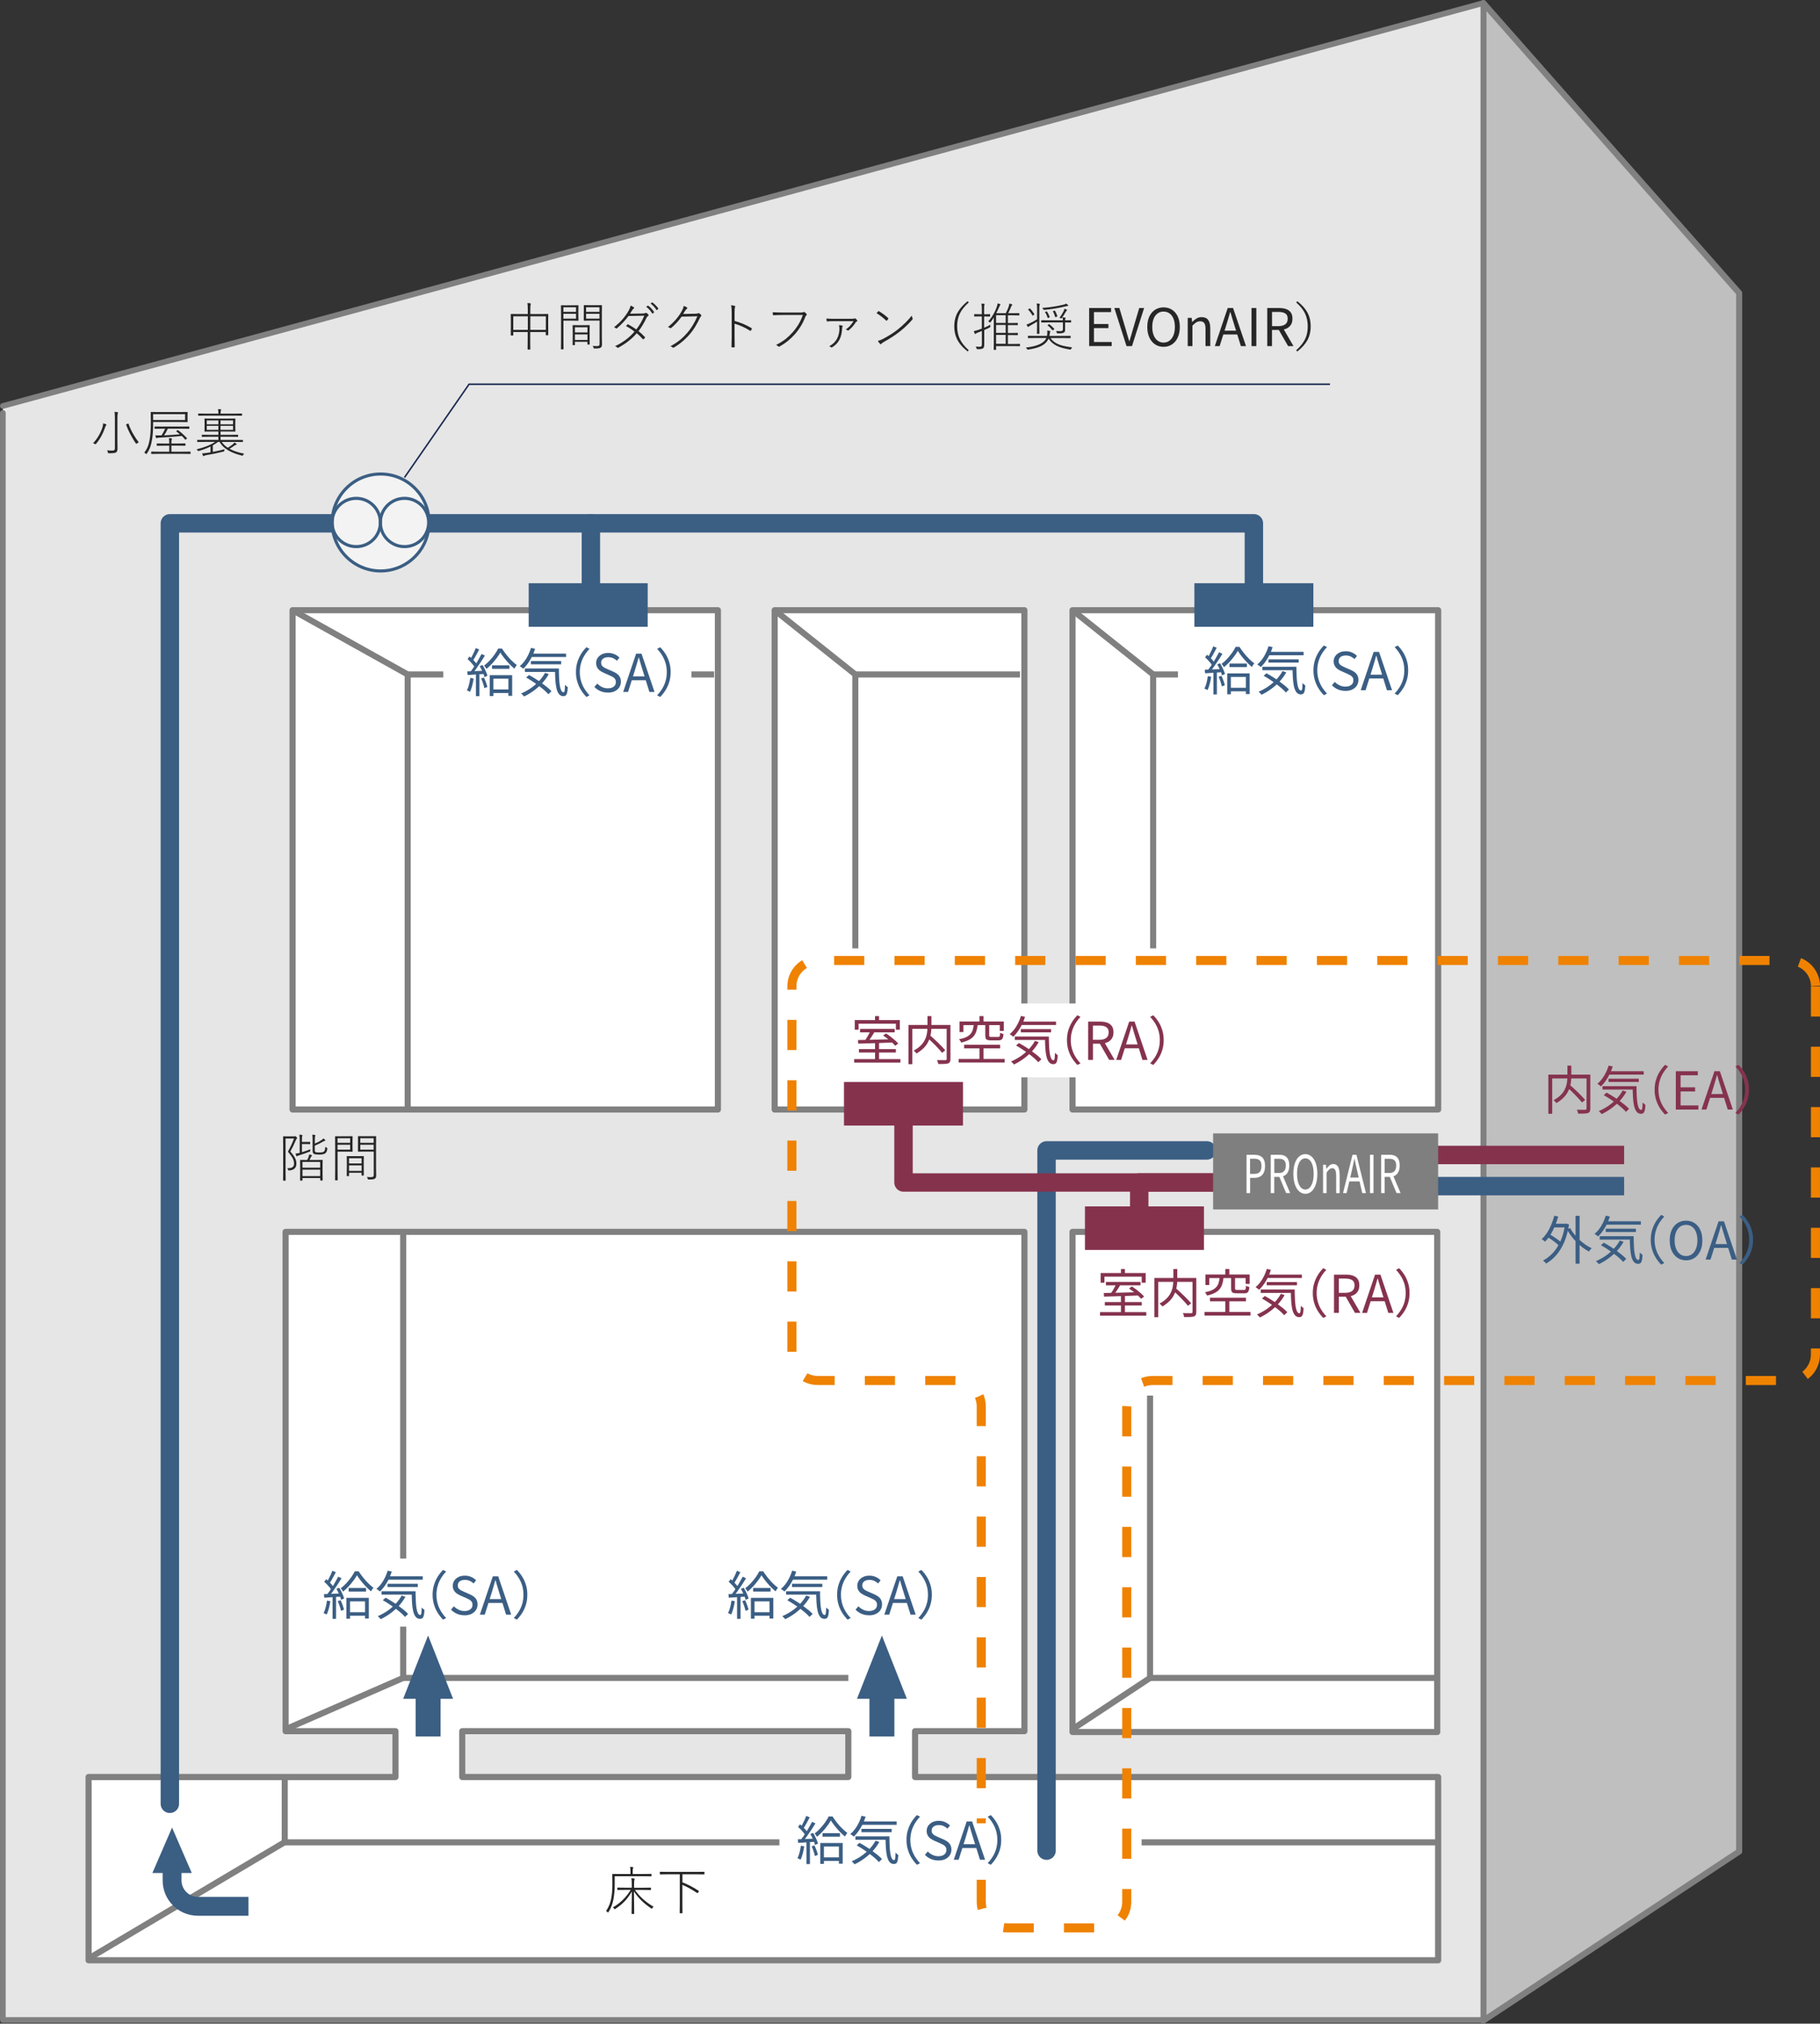 <?xml version="1.0" encoding="UTF-8"?><svg id="_レイヤー_2" xmlns="http://www.w3.org/2000/svg" viewBox="0 0 395.08 439.25"><rect x="0" y="0" width="395.08" height="439.25" fill="#333333" stroke="none"/><defs><style>.cls-1{fill:#262626;}.cls-2{fill:#bfbfbf;}.cls-2,.cls-3,.cls-4,.cls-5,.cls-6,.cls-7,.cls-8{stroke-linecap:round;stroke-linejoin:round;}.cls-2,.cls-3,.cls-7,.cls-8,.cls-9{stroke:gray;}.cls-2,.cls-9{stroke-width:1.32px;}.cls-10{stroke:#ef8200;stroke-dasharray:6.55 6.55;stroke-width:1.97px;}.cls-10,.cls-11,.cls-4,.cls-5,.cls-12,.cls-13,.cls-14,.cls-6,.cls-9{fill:none;}.cls-10,.cls-11,.cls-12,.cls-13,.cls-14{stroke-miterlimit:8;}.cls-15{fill:#3b5e84;}.cls-16{fill:#f3f3f3;}.cls-16,.cls-17{fill-rule:evenodd;}.cls-3,.cls-18{fill:#fff;}.cls-3,.cls-7{stroke-width:1.33px;}.cls-19{fill:#85334e;}.cls-11{stroke-width:.67px;}.cls-11,.cls-5,.cls-12{stroke:#3b5e83;}.cls-4{stroke:#fff;stroke-width:.76px;}.cls-20{fill:#85334d;}.cls-5,.cls-12,.cls-14,.cls-6{stroke-width:4px;}.cls-21,.cls-17{fill:#3b5e83;}.cls-13{stroke:#1a2a51;stroke-width:.33px;}.cls-14,.cls-6{stroke:#85334d;}.cls-22{fill:#7f7f7f;}.cls-7,.cls-8{fill:#e6e6e6;}.cls-8{stroke-width:1.23px;}.cls-9{stroke-miterlimit:10;}</style></defs><g id="_レイヤー_3"><polygon class="cls-2" points="322 .66 377.53 63.6 377.53 401.89 322 438.59 322 .66"/><polyline class="cls-8" points=".62 88.12 322 .66 322 438.46 .62 438.46 .62 89.62"/><rect class="cls-3" x="63.51" y="132.45" width="92.33" height="108.38"/><rect class="cls-3" x="168.16" y="132.45" width="54.21" height="108.38"/><rect class="cls-3" x="232.82" y="132.45" width="79.37" height="108.38"/><polyline class="cls-3" points="312.19 385.72 198.64 385.72 198.64 375.77 222.38 375.77 222.38 267.39 62 267.39 62 375.77 85.85 375.77 85.85 385.72 19.23 385.72 19.23 425.5 312.19 425.5 312.19 385.72"/><polyline class="cls-3" points="311.99 375.95 311.99 267.39 232.82 267.39 232.82 375.95 311.99 375.95"/><rect class="cls-7" x="100.34" y="375.77" width="83.81" height="9.94"/><path class="cls-1" d="M136.85,406.76v-.64c0-.41-.03-.71-.08-.91.19.01.39.03.58.06.08.01.13.04.13.08,0,.04-.02.11-.07.21-.04.11-.06.3-.06.55v.66h2.4l1.59-.02c.05,0,.08.03.08.08v.36c0,.05-.03.08-.08.08l-1.59-.02h-6.31v1.77c0,1.19-.09,2.25-.27,3.2-.19,1.05-.55,1.98-1.07,2.79-.05.08-.08.12-.11.12s-.06-.03-.12-.09c-.09-.11-.2-.19-.31-.23.57-.83.95-1.78,1.14-2.84.15-.84.23-1.84.23-2.99l-.02-2.14c0-.05.03-.08.08-.08l1.61.02h2.24ZM137.14,409.74v-.72c0-.6-.03-1.04-.08-1.32.17.01.36.03.58.06.09.01.13.04.13.09,0,.03-.01.08-.03.13-.03.05-.04.09-.04.11-.04.14-.06.45-.06.93v.73h1.99l1.6-.02c.05,0,.08.03.08.08v.35c0,.05-.03.08-.08.08l-1.6-.02h-1.8c1.02,1.47,2.37,2.68,4.05,3.65-.12.09-.2.19-.26.3-.05.09-.09.13-.12.13-.02,0-.07-.02-.14-.07-1.58-1.04-2.83-2.27-3.75-3.7l.06,4.84s-.03.07-.08.07h-.41c-.05,0-.08-.02-.08-.07l.06-4.79c-.51.85-1.03,1.55-1.55,2.1-.55.59-1.24,1.15-2.05,1.67-.07.05-.11.07-.13.07-.03,0-.07-.05-.12-.14-.07-.11-.16-.19-.27-.26,1.62-.94,2.91-2.21,3.87-3.81h-1.23l-1.6.02c-.06,0-.08-.03-.08-.08v-.35c0-.05.03-.08.08-.08l1.6.02h1.46ZM148.14,406.83v1.75c1.17.45,2.34,1.06,3.53,1.84.03.02.05.04.05.07,0,.03-.02.07-.06.13l-.13.18c-.06.08-.1.13-.13.13-.01,0-.03,0-.06-.03-1.11-.75-2.18-1.34-3.21-1.78v4.2l.02,1.89c0,.05-.03.08-.08.08h-.44c-.05,0-.08-.03-.08-.08l.02-1.89v-6.48h-2.75l-1.5.02c-.05,0-.08-.03-.08-.08v-.41c0-.05.03-.08.08-.08l1.5.02h6.52l1.5-.02c.05,0,.08.03.08.08v.41c0,.05-.03.08-.08.08l-1.5-.02h-3.22Z"/><path class="cls-1" d="M20.6,96.38c-.11-.08-.24-.14-.4-.18.92-.95,1.6-2.1,2.04-3.44.09-.3.14-.59.15-.87.25.06.44.12.57.18.1.04.15.08.15.13,0,.04-.03.09-.08.14-.07.07-.12.17-.17.32-.48,1.43-1.15,2.66-2.02,3.69-.06.07-.1.1-.12.1-.02,0-.06-.03-.14-.08h0ZM23.42,98.18c-.03-.16-.09-.31-.19-.44.32.04.68.07,1.1.07.25,0,.41-.04.49-.12.08-.08.12-.23.12-.46v-6.54c0-.61-.03-1.04-.08-1.29.27.01.48.03.63.07.09.01.14.04.14.09,0,.03-.02.1-.07.2-.04.1-.07.41-.07.93v5.13l.02,1.52c0,.43-.1.71-.3.85-.19.13-.62.19-1.28.19h-.29c-.1,0-.15-.01-.17-.03-.02-.02-.04-.07-.06-.16h0ZM28.97,94.3c.37.64.75,1.2,1.16,1.71-.16.06-.29.14-.39.24-.07.06-.12.09-.14.09-.03,0-.06-.03-.1-.09-.42-.58-.82-1.26-1.23-2.04-.37-.72-.67-1.39-.89-2,0-.02,0-.03,0-.04,0-.04.05-.08.15-.12l.2-.08c.06-.03.1-.04.12-.04s.05.02.06.07c.25.74.6,1.51,1.06,2.3h0ZM33.24,91.6v.54c0,1.15-.07,2.19-.21,3.13-.11.7-.25,1.28-.41,1.74-.19.52-.44,1.01-.77,1.47-.04.07-.07.1-.09.1s-.06-.03-.12-.1c-.08-.1-.19-.17-.32-.23.4-.52.69-1.06.88-1.64.13-.39.24-.9.34-1.53.14-.89.2-2.04.2-3.44l-.02-2.14c0-.05.03-.08.08-.08l1.62.02h4.61l1.62-.02c.05,0,.08.03.08.08l-.02.71v.62l.02.71c0,.05-.03.08-.08.08l-1.62-.02h-5.77ZM36.74,98.06v-1.32h-1.11l-1.53.02c-.06,0-.08-.03-.08-.08v-.34c0-.05.03-.08.08-.08l1.53.02h1.11v-.24c0-.45-.03-.76-.08-.94.17,0,.35.03.55.06.08.01.12.05.12.1,0,.03-.02.1-.06.2-.04.09-.06.27-.06.53v.28h1.43l1.54-.02c.05,0,.08.03.08.08v.34c0,.05-.03.08-.08.08l-1.54-.02h-1.43v1.32h2.48l1.59-.02c.06,0,.08.03.08.08v.34c0,.05-.03.08-.08.08l-1.59-.02h-5.21l-1.58.02c-.06,0-.08-.03-.08-.08v-.34c0-.05.03-.08.08-.08l1.58.02h2.24ZM33.24,91.16h6.94v-1.26h-6.94v1.26ZM35.05,94.53c.33-.51.59-1,.8-1.48h-.62l-1.59.02c-.05,0-.08-.03-.08-.08v-.34c0-.05.03-.08.08-.08l1.59.02h4.2l1.59-.02c.06,0,.08.03.08.08v.34c0,.05-.03.08-.08.08l-1.59-.02h-3c-.25.55-.52,1.04-.83,1.45,1.16-.04,2.32-.12,3.46-.24-.4-.32-.65-.52-.76-.59-.03-.02-.04-.04-.04-.06s.03-.05.09-.1l.15-.12s.06-.04.08-.04c.01,0,.03.01.07.03.63.44,1.27,1.02,1.92,1.71.02.02.03.04.03.05,0,.02-.03.06-.1.12l-.12.1c-.08.06-.12.09-.14.09-.01,0-.03-.01-.05-.04-.24-.29-.47-.55-.71-.78-1.52.15-3.15.27-4.91.37-.25.02-.41.04-.47.07-.08.03-.13.04-.15.04-.03,0-.06-.03-.09-.1-.05-.15-.1-.32-.14-.52.19.01.42.02.68.02.16,0,.32,0,.5-.01h.16ZM47.4,95.49v-.69h-1.91l-1.6.02c-.05,0-.08-.03-.08-.08v-.29c0-.05.03-.08.08-.08l1.6.02h1.91v-.73h-1.33l-1.6.02c-.05,0-.08-.03-.08-.08l.02-.88v-.91l-.02-.88c0-.05.03-.08.08-.08l1.6.02h3.37l1.58-.02c.05,0,.08.03.08.08l-.02.88v.91l.02.88c0,.05-.03.08-.08.08l-1.58-.02h-1.56v.73h2.13l1.6-.02c.05,0,.08.03.08.08v.29c0,.05-.03.08-.08.08l-1.6-.02h-2.13v.69h4.78c.06-.01.08.01.08.07v.3c0,.05-.03.08-.08.08l-1.48-.02h-3.04c.31.48.75.91,1.32,1.27.41-.25.77-.5,1.08-.75.15-.13.26-.27.34-.41.16.1.3.19.43.3.04.03.07.07.07.11,0,.04-.04.08-.12.1-.16.06-.29.12-.39.19-.31.24-.66.46-1.04.68.84.47,1.91.82,3.19,1.07-.09.07-.17.16-.25.29-.06.1-.11.15-.14.15-.02,0-.06,0-.13-.03-2.45-.6-4.07-1.59-4.84-2.97h-.32c-.46.33-.84.58-1.14.74v1.43c.84-.16,1.69-.35,2.56-.58-.03.1-.05.19-.06.28,0,.09-.02.14-.04.17-.02.02-.07.04-.15.06-1.36.34-2.61.6-3.76.78-.2.04-.35.09-.45.15-.06.04-.1.06-.14.06-.04,0-.08-.03-.1-.09-.03-.08-.09-.25-.18-.51.27,0,.68-.04,1.23-.13.07-.01.17-.03.31-.05.12-.02.22-.03.28-.04v-1.27c-.74.37-1.58.69-2.52.96-.07.02-.12.03-.14.03-.04,0-.09-.04-.14-.13-.07-.11-.15-.19-.23-.25,1.65-.39,2.99-.92,4.04-1.61h-2.36l-1.48.02s-.07-.03-.07-.08v-.3c0-.05.02-.08.07-.08h1.48s3.04.01,3.04.01ZM47.4,89.79v-.24c0-.3-.03-.55-.08-.75.2.01.39.03.57.04.08.01.13.04.13.09,0,.03-.02.1-.07.2-.04.09-.06.23-.06.41v.24h3.05l1.52-.02c.06,0,.08.03.08.08v.31c0,.05-.03.08-.08.08l-1.52-.02h-6.32l-1.52.02c-.06,0-.08-.03-.08-.08v-.31c0-.05.03-.08.08-.08l1.52.02h2.78ZM47.4,92.1v-.84h-2.51v.84h2.51ZM47.4,92.43h-2.51v.87h2.51v-.87ZM47.87,92.1h2.72v-.84h-2.72v.84ZM47.87,92.43v.87h2.72v-.87h-2.72Z"/><path class="cls-1" d="M62.5,249.98c.48-.86.93-1.81,1.33-2.86h-1.84v6.76l.02,2.31c0,.05-.03.08-.08.08h-.4c-.05,0-.08-.03-.08-.08l.02-2.3v-4.85l-.02-2.32c0-.05.03-.08.08-.08l.84.02h1.34c.14,0,.22,0,.25-.02.04-.02.09-.03.13-.03.05,0,.13.05.24.16.11.11.17.2.17.26,0,.04-.03.08-.08.12-.07.06-.13.17-.2.34-.4.95-.8,1.77-1.2,2.46.56.64.94,1.17,1.12,1.61.13.31.2.65.2,1.02,0,.93-.53,1.42-1.59,1.48-.04,0-.07,0-.09,0-.06,0-.11-.06-.14-.17-.03-.13-.08-.24-.15-.34.09,0,.17.01.26.01.8,0,1.2-.32,1.2-.97,0-.4-.09-.77-.27-1.13-.2-.39-.55-.88-1.06-1.48h0ZM65.06,250.23v-2.68c0-.64-.03-1.06-.08-1.26.19,0,.37.03.55.07.08.01.13.04.13.09,0,.05-.01.1-.04.14-.06.08-.08.39-.08.91v.37h1.04l.67-.02c.06,0,.08.03.08.08v.34c0,.06-.03.08-.08.08l-.67-.02h-1.04v1.77c.67-.21,1.29-.42,1.85-.64-.02.08-.03.17-.04.27,0,.1,0,.16-.03.18-.02.02-.07.05-.15.08-.66.27-1.39.52-2.19.77-.25.07-.39.12-.44.16-.06.05-.1.08-.13.08-.04,0-.07-.05-.11-.14-.06-.13-.11-.28-.16-.46.23-.02.5-.06.82-.13l.11-.03ZM65.66,255.71v.47c0,.05-.03.08-.08.08h-.36c-.05,0-.08-.03-.08-.08l.02-2.04v-.98l-.02-1.32s.03-.07.08-.07l1.39.02h.07c.11-.19.2-.38.27-.57.09-.23.15-.45.17-.64.18.03.35.08.52.14.07.03.1.06.1.1s-.03.08-.08.12c-.06.04-.12.12-.17.23-.04.09-.15.3-.32.62h1.4l1.39-.02c.05,0,.08.02.08.07l-.02,1.18v1.11l.02,2.03c0,.05-.03.08-.08.08h-.37c-.05,0-.08-.03-.08-.08v-.45h-3.84ZM65.66,253.45h3.84v-1.24h-3.84v1.24ZM65.66,253.88v1.4h3.84v-1.4h-3.84ZM68.33,248.23c.55-.22,1.05-.48,1.48-.78.15-.1.28-.21.39-.34.14.09.26.19.37.31.04.04.06.08.06.12,0,.04-.04.07-.12.09-.11.03-.2.06-.25.09-.62.37-1.27.69-1.93.96v.96c0,.17.02.29.07.36.03.05.09.08.18.1.14.04.4.06.78.06.49,0,.81-.07.96-.2.18-.16.28-.51.3-1.04.08.08.18.15.3.2.1.04.14.1.14.16,0,.02,0,.05-.01.1-.06.46-.2.77-.44.96-.24.18-.68.27-1.32.27-.5,0-.83-.03-1.01-.09-.28-.08-.42-.31-.42-.69v-2.39c0-.58-.02-.96-.07-1.15.13,0,.31.03.54.06.08.01.13.04.13.09,0,.06-.01.11-.04.16-.06.1-.08.38-.08.85v.79ZM74.08,246.64h1.25l1.13-.02c.05,0,.08.03.08.08l-.02,1.02v1.16l.02,1.03c0,.05-.03.08-.08.08l-1.13-.02h-2.05v3.86l.02,2.29c0,.05-.03.08-.08.08h-.4c-.05,0-.08-.03-.08-.08l.02-2.29v-4.8l-.02-2.32c0-.05.03-.08.08-.08l1.26.02ZM73.27,248.06h2.74v-.99h-2.74v.99ZM73.27,248.48v1.06h2.74v-1.06h-2.74ZM75.77,254.57v.64c0,.05-.03.08-.08.08h-.34c-.05,0-.08-.03-.08-.08l.02-1.98v-.94l-.02-1.27c0-.05.03-.08.08-.08l1.16.02h1.24l1.16-.02s.07.03.07.08l-.02,1.12v1.01l.02,1.93c0,.06-.02.08-.07.08h-.35c-.05,0-.08-.03-.08-.08v-.52h-2.72ZM75.77,252.53h2.72v-1.12h-2.72v1.12ZM75.77,252.96v1.2h2.72v-1.2h-2.72ZM81.11,249.96h-2.12l-1.21.02c-.05,0-.08-.03-.08-.08v-.97s.01-1.27.01-1.27v-.97c-.01-.05.01-.08.07-.08l1.21.02h1.37l1.21-.02c.05,0,.08.03.08.08l-.02,1.61v5.25l.03,1.48c0,.25-.02.43-.07.55-.04.09-.11.18-.21.25-.17.13-.53.19-1.1.19h-.24c-.09,0-.14,0-.16-.03-.01-.01-.03-.06-.06-.14-.04-.14-.1-.27-.18-.39.25.03.53.05.84.05.29,0,.47-.04.55-.13.07-.07.1-.23.1-.46v-4.97ZM81.11,248.06v-.99h-2.9v.99h2.9ZM81.11,249.54v-1.06h-2.9v1.06h2.9Z"/><rect class="cls-21" x="114.77" y="126.6" width="25.83" height="9.45"/><rect class="cls-20" x="235.52" y="261.86" width="25.83" height="9.45"/><polyline class="cls-5" points="261.99 249.71 227.18 249.71 227.18 401.7"/><polyline class="cls-6" points="266.29 256.67 247.3 256.67 247.3 265.61"/><polyline class="cls-6" points="264.07 256.67 196.13 256.67 196.13 244.3"/><line class="cls-14" x1="282.59" y1="250.7" x2="352.56" y2="250.7"/><line class="cls-12" x1="282.59" y1="257.46" x2="352.56" y2="257.46"/><rect class="cls-22" x="263.34" y="246.01" width="48.85" height="16.51"/><rect class="cls-20" x="183.21" y="234.86" width="25.83" height="9.45"/><rect class="cls-21" x="259.27" y="126.6" width="25.83" height="9.45"/><polyline class="cls-5" points="36.87 391.53 36.87 113.59 128.27 113.59 128.27 131.48"/><path class="cls-16" d="M93.05,113.41c0-2.89-2.35-5.24-5.24-5.24s-5.24,2.35-5.24,5.24,2.35,5.24,5.24,5.24,5.24-2.35,5.24-5.24"/><path class="cls-16" d="M82.57,113.41c0-2.89-2.35-5.24-5.24-5.24s-5.24,2.35-5.24,5.24,2.35,5.24,5.24,5.24,5.24-2.35,5.24-5.24"/><path class="cls-16" d="M93.14,113.41c0-5.81-4.71-10.52-10.52-10.52s-10.52,4.71-10.52,10.52,4.71,10.52,10.52,10.52,10.52-4.71,10.52-10.52"/><path class="cls-11" d="M93.14,113.41c0-5.81-4.71-10.52-10.52-10.52s-10.52,4.71-10.52,10.52,4.71,10.52,10.52,10.52,10.52-4.71,10.52-10.52Z"/><circle class="cls-11" cx="87.81" cy="113.41" r="5.24"/><circle class="cls-11" cx="77.33" cy="113.41" r="5.24"/><polyline class="cls-5" points="128.27 113.59 272.19 113.59 272.19 131.48"/><polygon class="cls-17" points="186.03 368.74 191.44 355 196.86 368.74 194.15 368.74 194.15 376.92 188.74 376.92 188.74 368.74 186.03 368.74"/><path class="cls-1" d="M114.58,72.07h-3.16v.67c0,.05-.03.08-.08.08h-.39c-.05,0-.08-.03-.08-.08l.02-2.09v-1.03l-.02-1.39c0-.05.03-.08.08-.08l1.61.02h2.01v-.95c0-.68-.03-1.16-.08-1.44.2,0,.41.03.62.06.08.01.12.04.12.09,0,.01-.01.08-.04.19-.05.15-.07.5-.07,1.06v.99h2.21l1.61-.02c.05,0,.08.03.08.08l-.02,1.24v1.14l.02,2.08c0,.05-.03.08-.08.08h-.39c-.05,0-.08-.03-.08-.08v-.62h-3.37v1.71l.02,2.02c0,.05-.03.08-.08.08h-.43c-.05,0-.08-.03-.08-.08l.02-2.01v-1.72ZM114.58,71.6v-2.94h-3.16v2.94h3.16ZM115.12,71.6h3.37v-2.94h-3.37v2.94ZM123.11,66.27h1.25l1.13-.02c.05,0,.08.03.08.08l-.02,1.02v1.16l.02,1.03c0,.05-.03.08-.08.08l-1.13-.02h-2.05v3.86l.02,2.29c0,.05-.03.08-.08.08h-.4c-.05,0-.08-.03-.08-.08l.02-2.29v-4.8l-.02-2.32c0-.05.03-.08.08-.08l1.26.02ZM122.3,67.69h2.74v-.99h-2.74v.99ZM122.3,68.11v1.06h2.74v-1.06h-2.74ZM124.8,74.2v.64c0,.05-.03.08-.08.08h-.34c-.05,0-.08-.03-.08-.08l.02-1.98v-.94l-.02-1.27c0-.05.03-.08.08-.08l1.16.02h1.24l1.16-.02s.07.03.07.08l-.02,1.12v1.01l.02,1.93c0,.06-.02.08-.07.08h-.35c-.05,0-.08-.03-.08-.08v-.52h-2.72ZM124.8,72.16h2.72v-1.12h-2.72v1.12ZM124.8,72.59v1.2h2.72v-1.2h-2.72ZM130.13,69.59h-2.12l-1.21.02c-.05,0-.08-.03-.08-.08v-.98s.01-1.27.01-1.27v-.97c-.01-.05.01-.08.07-.08l1.21.02h1.37l1.21-.02c.05,0,.08.03.08.08l-.02,1.61v5.25l.03,1.48c0,.25-.02.43-.07.55-.04.09-.11.18-.21.25-.17.13-.53.19-1.1.19h-.24c-.09,0-.14,0-.16-.03-.01-.01-.03-.06-.06-.14-.04-.14-.1-.27-.18-.39.25.03.53.05.84.05.29,0,.47-.04.55-.13.07-.07.1-.23.1-.46v-4.97ZM130.13,67.69v-.99h-2.9v.99h2.9ZM130.13,69.17v-1.06h-2.9v1.06h2.9ZM140.43,68.8c-.55,1.19-1.15,2.21-1.82,3.08.5.39.96.82,1.38,1.28.03.03.04.05.04.08,0,.02-.01.05-.04.08-.06.1-.16.2-.3.3-.04.03-.06.04-.08.04s-.04-.02-.07-.05c-.42-.48-.86-.91-1.32-1.28-1.01,1.19-2.34,2.23-3.97,3.13-.05.03-.09.04-.13.04-.04,0-.08-.02-.11-.06-.12-.12-.28-.22-.5-.3,1.69-.79,3.1-1.84,4.22-3.16-.46-.39-1.07-.79-1.83-1.2.06-.08.16-.2.31-.35.04-.03.07-.05.09-.05s.04,0,.07.03c.64.35,1.23.71,1.75,1.1.7-.88,1.28-1.88,1.74-2.99l-3.43.07c-.64.88-1.47,1.76-2.47,2.64-.06.05-.11.08-.14.08-.03,0-.07-.01-.1-.04-.14-.12-.28-.21-.42-.26,1.37-1.04,2.43-2.26,3.21-3.66.18-.33.31-.67.38-1.01.22.08.45.19.68.34.05.03.08.08.08.13,0,.07-.04.12-.11.18-.14.11-.26.25-.36.43-.13.22-.27.44-.42.67l2.73-.04c.31-.01.5-.05.59-.1.04-.03.09-.05.14-.05.04,0,.09.01.14.04.15.09.28.2.39.34.03.04.05.08.05.12,0,.06-.03.11-.09.15-.12.1-.21.19-.26.29h0ZM141.57,68.02c-.38-.6-.81-1.07-1.29-1.43l.34-.24s.03-.02.04-.02.03,0,.04.02c.44.29.86.75,1.28,1.36.01.02.02.03.02.05s-.01.03-.03.06l-.27.23s-.04.02-.06.02c-.02,0-.05-.02-.07-.05h0ZM142.5,67.27c-.36-.56-.78-1.02-1.27-1.38l.29-.23s.05-.03.06-.03c.01,0,.02,0,.04.02.51.37.93.81,1.27,1.29.01.02.02.04.02.06,0,.02-.01.04-.04.07l-.26.23s-.03.02-.05.02c-.02,0-.04-.01-.07-.04h0ZM148.77,67.38c-.19.32-.35.57-.48.77l2.75-.06c.25,0,.42-.04.52-.1.03-.01.06-.02.09-.02.06,0,.11.02.18.06.09.06.21.16.34.3.06.06.08.12.08.18,0,.04-.02.08-.05.12-.13.11-.21.23-.26.35-.7,1.49-1.43,2.67-2.18,3.53-1.06,1.23-2.24,2.21-3.53,2.95-.03.02-.05.03-.08.03-.03,0-.07-.02-.1-.05-.14-.14-.31-.23-.52-.28.84-.46,1.58-.94,2.2-1.46.51-.43,1.02-.94,1.53-1.53.8-.93,1.51-2.1,2.13-3.52l-3.42.08c-.69.94-1.44,1.76-2.26,2.45-.05.04-.09.06-.13.06-.03,0-.07-.01-.1-.04-.15-.1-.32-.17-.5-.2,1.22-.97,2.17-2.04,2.86-3.21.33-.54.52-1,.58-1.39.32.1.55.21.71.35.05.04.08.08.08.12s-.03.09-.08.13c-.14.1-.26.24-.36.42h0ZM159.44,69.65c1.29.35,2.51.87,3.69,1.56.05.03.08.06.08.09,0,.01,0,.03,0,.04-.06.16-.13.29-.2.41-.03.04-.07.07-.1.07-.03,0-.06-.01-.09-.03-1.04-.67-2.16-1.18-3.36-1.53v2.85c0,.06.01.78.03,2.15,0,.09-.04.14-.13.14-.07,0-.14,0-.21,0s-.16,0-.23,0c-.09,0-.14-.05-.14-.15.03-.9.05-1.61.05-2.12v-5.36c0-.63-.04-1.14-.13-1.51.33.03.59.07.78.13.08.02.12.07.12.13,0,.04-.01.09-.04.16-.07.15-.1.49-.1,1.04v1.93ZM167.77,68.28c-.02-.27-.03-.44-.03-.51.61.04,1.33.07,2.16.07h3.98c.22,0,.4-.03.52-.09.04-.02.08-.03.13-.03.06,0,.11.01.15.04.16.12.29.25.4.38.03.04.05.08.05.13,0,.06-.02.11-.07.15-.1.09-.19.22-.25.37-.5,1.34-1.24,2.58-2.22,3.71-.97,1.1-2.09,2.01-3.37,2.71-.05.03-.1.04-.14.04-.06,0-.12-.02-.16-.07-.09-.1-.24-.21-.44-.32.85-.42,1.59-.88,2.21-1.39.43-.36.89-.8,1.38-1.34,1.02-1.16,1.76-2.41,2.2-3.76h-4.39c-.74,0-1.38.02-1.92.06h-.04c-.09,0-.14-.06-.16-.17h0ZM179.46,69.67c-.03-.16-.06-.34-.07-.53.43.04.93.06,1.49.06h3.91c.39,0,.62-.02.7-.07.04-.02.07-.03.11-.03.04,0,.09.02.13.06.14.11.25.23.34.37.02.04.03.08.03.12,0,.06-.03.1-.08.12-.11.04-.19.09-.24.16-.46.73-.99,1.33-1.61,1.8-.03.02-.06.03-.08.03-.03,0-.05-.01-.07-.03-.11-.11-.25-.18-.42-.21.66-.44,1.22-1.05,1.68-1.81h-4.34c-.55,0-.98.02-1.31.06-.02,0-.04,0-.05,0-.06,0-.09-.03-.11-.08h0ZM182.21,71.25c0-.22-.03-.45-.09-.68.29.01.53.05.72.12.07.03.1.06.1.11,0,.03-.01.07-.04.12-.07.1-.1.22-.1.39-.07,1.92-.79,3.28-2.18,4.08-.05.03-.09.05-.12.05-.03,0-.05-.01-.08-.04-.11-.11-.24-.2-.4-.26,1.45-.76,2.19-2.06,2.2-3.88h0ZM192.37,69.59c-.69-.66-1.39-1.19-2.09-1.61.1-.13.21-.26.35-.4.03-.03.07-.05.1-.05.02,0,.05,0,.08.03.73.43,1.39.92,1.98,1.47.04.04.06.08.06.1,0,.02,0,.05-.03.08-.09.14-.19.26-.3.37-.03.03-.06.05-.08.05-.02,0-.04-.01-.07-.04h0ZM191.04,74.64c-.15-.15-.31-.37-.48-.64.4-.1.76-.24,1.09-.42,1.26-.66,2.35-1.35,3.26-2.08,1.24-1,2.24-1.99,3.01-2.99.02.18.08.36.17.55.02.04.03.08.03.12,0,.07-.03.14-.1.22-.79.91-1.71,1.79-2.78,2.63-.95.75-2.08,1.47-3.37,2.19-.26.15-.45.29-.58.43-.04.04-.08.07-.12.07s-.08-.02-.13-.07h0ZM210.29,65.65c-.97.87-1.65,1.75-2.04,2.66-.32.74-.47,1.59-.47,2.53,0,1.08.21,2.04.63,2.86.4.78,1.02,1.55,1.88,2.32l-.24.27c-1.1-.87-1.87-1.78-2.32-2.71-.39-.8-.58-1.72-.58-2.75,0-1.17.26-2.2.78-3.1.46-.8,1.17-1.59,2.13-2.36l.24.27Z"/><path class="cls-1" d="M214.84,71.09c-.27.14-.67.33-1.18.55v3.14c.01.42-.08.7-.26.82-.17.12-.45.19-.85.19-.1,0-.21,0-.33,0-.1,0-.15,0-.17-.03-.01-.01-.03-.06-.06-.14-.04-.14-.1-.27-.19-.4.25.03.55.05.89.05.18,0,.3-.05.37-.14.06-.08.08-.23.08-.43v-2.85c-.3.12-.59.24-.88.34-.19.07-.33.14-.4.21-.06.06-.11.09-.15.09-.04,0-.08-.03-.12-.09-.08-.18-.15-.35-.2-.53.31-.06.64-.15.99-.27.2-.07.45-.16.75-.27v-2.65h-.48l-1.1.02c-.05,0-.08-.03-.08-.08v-.36c0-.06.03-.08.08-.08l1.1.03h.48v-1.03c0-.61-.03-1.04-.08-1.29.22.01.41.03.58.07.07.01.11.04.11.08s-.02.11-.07.21c-.03.08-.04.39-.04.93v1.04h.12l1.1-.03c.06,0,.08.03.08.08v.36c0,.06-.03.08-.08.08l-1.1-.02h-.12v2.45c.53-.22.98-.44,1.36-.66-.01.09-.02.17-.02.23,0,.04,0,.07,0,.11,0,.05,0,.08,0,.09,0,.07-.06.13-.17.19h0ZM216.23,75.07v.79c0,.05-.03.08-.08.08h-.36c-.05,0-.08-.03-.08-.08l.02-1.29v-5.65c-.22.38-.46.71-.7,1-.06.07-.1.1-.12.1-.02,0-.06-.03-.13-.1-.06-.07-.15-.13-.25-.19.37-.37.73-.87,1.09-1.48.28-.47.49-.92.65-1.34.17-.44.27-.79.29-1.06.22.06.39.1.51.15.07.03.11.07.11.12,0,.04-.03.09-.1.15-.03.02-.11.2-.25.53-.22.49-.41.89-.57,1.18h2.08c.25-.5.45-.94.59-1.34.1-.31.16-.56.18-.75.16.04.33.09.52.15.08.03.12.07.12.12,0,.04-.03.09-.09.14-.06.05-.14.19-.23.41-.21.52-.4.95-.58,1.28h.95l1.4-.02c.06,0,.08.03.08.08v.33c0,.05-.03.08-.08.08l-1.4-.02h-1.01v1.67h.69l1.39-.02c.05,0,.08.03.08.08v.33c0,.05-.03.08-.08.08l-1.39-.02h-.69v1.72h.7l1.39-.02c.05,0,.08.03.08.08v.34s-.03.07-.08.07l-1.39-.02h-.7v1.93h1.12l1.43-.02c.05,0,.08.03.08.08v.34c0,.05-.03.08-.08.08l-1.43-.02h-3.68ZM216.23,70.09h2.08v-1.67h-2.08v1.67ZM216.23,72.25h2.08v-1.72h-2.08v1.72ZM216.23,74.62h2.08v-1.93h-2.08v1.93ZM228.03,73.37c.45.67,1.15,1.17,2.1,1.5.62.21,1.5.39,2.63.53-.11.11-.2.22-.25.32-.05.11-.09.17-.14.17-.02,0-.06,0-.12-.02-1.18-.19-2.12-.45-2.8-.78-.8-.39-1.41-.92-1.83-1.59-.33.77-.99,1.37-1.99,1.78-.62.25-1.43.45-2.43.6-.06.01-.1.02-.12.02-.04,0-.09-.05-.14-.15-.07-.14-.15-.24-.25-.31,2.49-.27,3.97-.96,4.45-2.07h-2.38l-1.55.02c-.05,0-.08-.03-.08-.08v-.34c0-.05.03-.08.08-.08l1.55.02h2.53l.03-.27c.02-.21.03-.37.03-.5,0-.14,0-.27-.03-.39.21.02.38.04.53.07.11.03.16.07.16.13,0,.03-.01.07-.04.12-.03.06-.04.1-.06.13-.01.06-.04.22-.08.5,0,.02-.01.06-.03.12,0,.04-.01.08-.02.1h3.01l1.53-.02c.05,0,.08.03.08.08v.34c0,.05-.03.08-.08.08l-1.53-.02h-2.79ZM225.14,69.79c-.24.17-.71.45-1.41.84-.23.12-.37.21-.41.26-.04.05-.08.08-.12.08-.04,0-.09-.03-.13-.09-.05-.08-.13-.23-.24-.44.26-.08.48-.16.64-.24.65-.3,1.2-.6,1.66-.9v-2.2c0-.55-.03-.96-.08-1.23.18,0,.37.03.56.07.09.01.14.04.14.09,0,.04-.03.11-.08.2-.04.08-.06.36-.06.86v3.77l.02,1.52c0,.06-.03.08-.08.08h-.37c-.05,0-.08-.03-.08-.08l.02-1.52v-1.06ZM223.51,66.93s.04.01.07.03c.33.32.64.72.94,1.2.01.02.02.04.02.06,0,.02-.03.06-.1.1l-.14.1c-.07.06-.12.08-.14.08-.01,0-.03-.01-.04-.04-.26-.47-.56-.87-.9-1.21-.03-.02-.04-.04-.04-.06,0-.03.03-.06.09-.09l.14-.09c.07-.04.1-.07.12-.07h0ZM230.72,69.98h-3.04l-1.57.02c-.05,0-.08-.03-.08-.08v-.33c0-.05.03-.08.08-.08l1.57.02h3.04v-.02c0-.26-.02-.48-.06-.64.2.01.37.03.51.07.1.02.15.05.15.09,0,.03-.01.07-.04.13-.05.08-.07.21-.07.37l1.22-.02c.06,0,.08.03.08.08v.33c0,.05-.03.08-.08.08l-1.22-.02v1.53c.01.21-.01.37-.06.46-.03.06-.1.13-.2.2-.17.13-.55.19-1.13.19h-.19c-.1,0-.15,0-.18-.03-.02-.02-.04-.07-.06-.14-.02-.14-.07-.26-.15-.35.32.03.62.04.93.04.21,0,.35-.03.44-.1.08-.07.13-.19.13-.36v-1.44ZM230.89,66.13c.22-.06.39-.13.53-.23.15.09.28.19.39.29.06.05.09.09.09.12,0,.07-.06.1-.17.1-.04,0-.16.03-.36.08-1.59.37-3.14.63-4.66.77-.04,0-.07,0-.09,0-.06,0-.12-.05-.17-.16-.05-.1-.12-.19-.21-.27,1.58-.09,3.14-.33,4.66-.71h0ZM227.41,68.98c-.14-.49-.32-.88-.53-1.16-.02-.03-.03-.04-.03-.06,0-.02.04-.05.11-.08l.15-.06s.08-.03.1-.03c.03,0,.05.01.07.04.21.31.41.7.58,1.16,0,.02.01.03.01.04,0,.03-.05.07-.14.1l-.13.06c-.07.03-.12.04-.14.04-.03,0-.04-.02-.06-.07h0ZM228.45,71.66c-.32-.4-.66-.74-1.01-1-.02-.02-.03-.03-.03-.04,0-.02.03-.06.08-.1l.13-.1c.06-.05.09-.07.11-.07s.04,0,.06.03c.38.29.72.61,1.04.97.02.02.03.03.03.05,0,.03-.03.07-.08.12l-.13.1c-.07.06-.11.09-.13.09-.01,0-.03-.01-.05-.04h0ZM228.94,67.41s.04.01.06.04c.22.34.39.73.52,1.16,0,.02,0,.04,0,.04,0,.03-.04.06-.12.09l-.15.06c-.07.03-.12.04-.14.04-.03,0-.04-.02-.06-.06-.1-.38-.26-.77-.47-1.16-.01-.02-.02-.03-.02-.04,0-.02.04-.05.12-.08l.14-.06c.06-.02.1-.03.11-.03h0ZM230.25,69.07c-.08-.03-.17-.06-.28-.07.32-.4.62-.89.91-1.45.09-.17.15-.34.17-.53.2.06.37.12.51.19.05.03.08.07.08.12,0,.03-.03.07-.1.11-.04.03-.1.1-.16.21-.36.62-.65,1.08-.87,1.38-.04.07-.08.1-.12.1-.03,0-.07-.02-.14-.06h0Z"/><path class="cls-1" d="M236.43,75.13v-8.27h4.76v.88h-3.72v2.59h3.14v.89h-3.14v3.01h3.85v.89h-4.88Z"/><path class="cls-1" d="M244.54,75.13l-2.64-8.27h1.09l1.34,4.48c.14.48.27.93.39,1.36.12.42.25.88.41,1.37h.04c.16-.49.3-.95.41-1.37.12-.42.25-.88.39-1.36l1.33-4.48h1.06l-2.63,8.27h-1.21Z"/><path class="cls-1" d="M252.58,75.28c-.69,0-1.3-.17-1.83-.52s-.95-.85-1.25-1.5c-.3-.65-.45-1.41-.45-2.29s.15-1.65.45-2.28.72-1.12,1.25-1.46,1.14-.51,1.83-.51,1.3.17,1.83.51c.53.34.95.83,1.25,1.46s.45,1.39.45,2.28-.15,1.64-.45,2.29c-.3.65-.72,1.15-1.25,1.5s-1.14.52-1.83.52ZM252.58,74.36c.5,0,.93-.14,1.3-.42.37-.28.65-.67.86-1.18.2-.51.3-1.11.3-1.79s-.1-1.29-.3-1.79c-.2-.5-.49-.88-.86-1.15-.37-.27-.8-.4-1.3-.4s-.92.13-1.29.4c-.37.27-.66.65-.86,1.15-.2.5-.3,1.1-.3,1.79s.1,1.28.3,1.79.49.91.86,1.18c.37.28.8.42,1.29.42Z"/><path class="cls-1" d="M257.83,75.13v-6.13h.85l.1.89h.02c.29-.29.6-.54.93-.75s.7-.3,1.12-.3c.65,0,1.12.2,1.42.61.3.41.45,1.01.45,1.79v3.88h-1.03v-3.75c0-.58-.09-1-.28-1.25-.18-.25-.48-.38-.89-.38-.32,0-.6.08-.85.24-.25.16-.52.39-.82.7v4.45h-1.04Z"/><path class="cls-1" d="M263.71,75.13l2.8-8.27h1.16l2.81,8.27h-1.11l-1.44-4.62c-.15-.47-.29-.94-.43-1.39-.14-.46-.27-.92-.41-1.4h-.05c-.13.48-.26.95-.4,1.4s-.28.92-.42,1.39l-1.47,4.62h-1.05ZM265.16,72.6v-.82h3.81v.82h-3.81Z"/><path class="cls-1" d="M271.68,75.13v-8.27h1.04v8.27h-1.04Z"/><path class="cls-1" d="M275.09,75.13v-8.27h2.58c.56,0,1.06.07,1.5.22.43.15.77.39,1.02.73.25.34.37.79.37,1.37s-.12,1.01-.37,1.37c-.25.37-.59.64-1.02.81-.43.18-.93.26-1.5.26h-1.55v3.51h-1.04ZM276.13,70.79h1.39c.65,0,1.14-.13,1.49-.4.35-.27.52-.67.52-1.21s-.17-.92-.52-1.14c-.35-.22-.84-.33-1.49-.33h-1.39v3.08ZM279.62,75.13l-2.17-3.78.82-.55,2.52,4.33h-1.17Z"/><path class="cls-1" d="M283.26,67.97c-.4-.78-1.02-1.56-1.88-2.32l.24-.27c1.1.87,1.87,1.78,2.32,2.71.39.8.58,1.72.58,2.75,0,1.17-.26,2.21-.77,3.1-.46.8-1.17,1.59-2.14,2.36l-.24-.27c.98-.87,1.66-1.76,2.04-2.66.32-.74.47-1.58.47-2.53,0-1.08-.21-2.04-.63-2.87h0Z"/><polyline class="cls-13" points="87.81 103.64 101.82 83.4 288.71 83.4"/><path class="cls-18" d="M270.6,258.97v-8.31h1.73c.45,0,.85.08,1.2.23.34.16.61.41.8.77.19.35.28.83.28,1.44s-.09,1.06-.28,1.44c-.19.38-.45.66-.79.84-.34.19-.73.28-1.17.28h-1v3.31h-.76ZM271.36,254.81h.9c.53,0,.93-.14,1.19-.41.26-.27.39-.71.39-1.3s-.13-1.02-.4-1.25c-.27-.23-.67-.34-1.21-.34h-.87v3.3Z"/><path class="cls-18" d="M275.85,258.97v-8.31h1.9c.42,0,.78.07,1.1.22.32.15.57.39.75.73s.27.8.27,1.37-.09,1.01-.27,1.38-.43.64-.75.82c-.32.18-.68.27-1.1.27h-1.14v3.52h-.76ZM276.62,254.61h1.02c.48,0,.84-.13,1.1-.4.25-.27.38-.67.38-1.22s-.13-.92-.38-1.14c-.25-.22-.62-.33-1.1-.33h-1.02v3.09ZM279.19,258.97l-1.59-3.8.61-.56,1.85,4.35h-.86Z"/><path class="cls-18" d="M283.36,259.12c-.51,0-.96-.18-1.35-.53-.39-.35-.7-.85-.92-1.5-.22-.65-.33-1.42-.33-2.3s.11-1.66.33-2.29c.22-.64.53-1.13.92-1.47s.84-.51,1.35-.51.96.17,1.35.52.7.83.92,1.47.33,1.4.33,2.29-.11,1.65-.33,2.3-.53,1.15-.92,1.5c-.39.35-.84.53-1.35.53ZM283.36,258.2c.37,0,.68-.14.95-.42.27-.28.48-.68.63-1.19s.22-1.11.22-1.8-.07-1.29-.22-1.8c-.15-.5-.36-.89-.63-1.16-.27-.27-.59-.4-.95-.4s-.68.13-.95.4c-.27.27-.49.65-.63,1.16-.15.5-.22,1.1-.22,1.8s.07,1.29.22,1.8.36.91.63,1.19c.27.28.59.42.95.42Z"/><path class="cls-18" d="M287.21,258.97v-6.15h.62l.07.9h.02c.22-.29.44-.54.68-.75s.52-.31.83-.31c.48,0,.82.21,1.05.62.22.41.33,1.01.33,1.8v3.9h-.76v-3.76c0-.58-.07-1-.2-1.26-.14-.26-.35-.39-.65-.39-.23,0-.44.08-.62.24-.18.16-.38.39-.61.7v4.46h-.76Z"/><path class="cls-18" d="M291.54,258.97l2.06-8.31h.85l2.07,8.31h-.81l-1.06-4.65c-.11-.48-.22-.94-.32-1.4-.1-.46-.2-.93-.3-1.41h-.03c-.09.48-.19.95-.29,1.41-.1.46-.21.92-.31,1.4l-1.08,4.65h-.77ZM292.61,256.43v-.83h2.81v.83h-2.81Z"/><path class="cls-18" d="M297.39,258.97v-8.31h.76v8.31h-.76Z"/><path class="cls-18" d="M299.82,258.97v-8.31h1.9c.42,0,.78.07,1.1.22.32.15.57.39.75.73s.27.8.27,1.37-.09,1.01-.27,1.38-.43.64-.75.82c-.32.18-.68.27-1.1.27h-1.14v3.52h-.76ZM300.58,254.61h1.02c.48,0,.84-.13,1.1-.4.25-.27.38-.67.38-1.22s-.13-.92-.38-1.14c-.25-.22-.62-.33-1.1-.33h-1.02v3.09ZM303.16,258.97l-1.59-3.8.61-.56,1.85,4.35h-.86Z"/><path class="cls-10" d="M394.09,214.1v79.93c0,3.11-2.52,5.62-5.62,5.62h-138.26c-3.11,0-5.62,2.52-5.62,5.62v107.57c0,3.11-2.52,5.62-5.62,5.62h-20.34c-3.11,0-5.62-2.52-5.62-5.62v-107.57c0-3.11-2.52-5.62-5.62-5.62h-29.87c-3.11,0-5.62-2.52-5.62-5.62v-79.93c0-3.11,2.52-5.62,5.62-5.62h210.97c3.11,0,5.62,2.52,5.62,5.62Z"/><path class="cls-15" d="M102.09,147.15l.73.12c-.08.54-.18,1.06-.32,1.58-.14.52-.29.96-.48,1.32-.05-.04-.12-.08-.2-.11-.08-.04-.16-.08-.25-.12-.09-.04-.16-.07-.23-.1.2-.35.35-.76.47-1.24.12-.48.21-.96.28-1.46ZM101.45,145.74c.5-.01,1.08-.04,1.76-.07s1.37-.06,2.08-.09v.69c-.68.04-1.35.09-2.01.13-.66.04-1.24.08-1.76.12l-.08-.78ZM101.49,143.06l.43-.57c.21.17.42.37.64.58.22.21.41.43.59.63.18.21.32.4.42.56l-.46.65c-.1-.17-.24-.37-.41-.59-.18-.22-.37-.44-.58-.66-.21-.22-.42-.42-.62-.6ZM103.27,140.67l.75.31c-.14.26-.29.55-.45.85-.16.3-.32.59-.48.87-.16.28-.32.52-.47.73l-.58-.26c.14-.22.29-.47.44-.77.15-.29.3-.59.44-.89.14-.31.26-.58.35-.83ZM104.55,141.96l.71.33c-.26.43-.54.89-.86,1.37s-.63.95-.95,1.39c-.32.45-.62.84-.91,1.18l-.52-.29c.21-.26.43-.55.66-.88.23-.33.46-.67.68-1.03.22-.36.43-.72.63-1.08.2-.36.38-.69.54-.99ZM103.31,146.06h.76v5.05h-.76v-5.05ZM104.14,144.6l.6-.25c.16.24.31.5.45.79.14.28.27.56.38.83.11.27.19.51.24.72l-.65.28c-.04-.21-.12-.45-.23-.73-.11-.27-.23-.55-.37-.84-.14-.29-.28-.56-.43-.8ZM104.44,147.26l.62-.19c.15.32.3.67.44,1.06.14.39.24.72.29,1l-.65.23c-.05-.29-.15-.62-.28-1.01-.13-.39-.27-.75-.42-1.08ZM108.61,141.64c-.21.38-.47.78-.79,1.2s-.66.84-1.04,1.25c-.38.41-.77.77-1.18,1.1-.05-.11-.13-.23-.23-.37-.1-.14-.19-.26-.28-.35.42-.31.82-.68,1.21-1.1.39-.42.75-.86,1.07-1.31.32-.45.58-.88.77-1.28h.83c.27.42.59.86.94,1.31.35.45.73.87,1.12,1.26.39.39.78.73,1.16,1.01-.09.11-.18.23-.28.37-.09.14-.18.28-.25.41-.37-.31-.75-.67-1.13-1.07s-.74-.81-1.08-1.24c-.33-.42-.61-.82-.84-1.19ZM106.31,146.55h4.87v4.49h-.82v-3.72h-3.26v3.76h-.79v-4.53ZM106.75,149.66h4.07v.77h-4.07v-.77ZM106.8,144.41h3.78v.77h-3.78v-.77Z"/><path class="cls-15" d="M115.27,140.64l.88.19c-.27.88-.63,1.69-1.08,2.44-.45.75-.94,1.38-1.48,1.89-.05-.05-.13-.12-.22-.19-.09-.07-.19-.14-.29-.21-.1-.07-.19-.12-.26-.16.55-.45,1.04-1.03,1.46-1.73.42-.7.75-1.44.99-2.24ZM118.31,146.05l.82.27c-.4.72-.88,1.38-1.45,1.99-.57.61-1.18,1.15-1.84,1.63-.66.48-1.35.89-2.08,1.24-.04-.06-.09-.13-.17-.21-.08-.08-.15-.17-.24-.24-.08-.08-.16-.15-.23-.2.73-.31,1.41-.69,2.07-1.13.65-.45,1.25-.95,1.78-1.52.54-.57.98-1.17,1.34-1.82ZM113.95,145.11h6.83v.74h-6.83v-.74ZM114.22,147.06l.61-.54c.44.23.89.5,1.35.79.46.29.92.59,1.36.91s.85.63,1.23.94c.38.31.69.6.94.88l-.67.65c-.24-.28-.55-.58-.91-.9-.37-.32-.77-.64-1.21-.96-.44-.33-.89-.64-1.35-.94-.46-.3-.91-.58-1.36-.83ZM115.12,141.87h7.76v.74h-7.76v-.74ZM115.25,143.49h6.56v.71h-6.56v-.71ZM120.46,145.11h.86c0,.74.02,1.42.05,2.05s.08,1.17.15,1.63.18.83.31,1.09c.14.26.31.39.52.39.11,0,.19-.15.23-.45.04-.3.06-.69.07-1.17.09.09.19.18.3.28.11.09.21.17.3.23-.02.47-.06.85-.12,1.13-.06.29-.16.49-.28.62-.13.12-.31.19-.54.2-.4,0-.72-.15-.96-.44-.24-.29-.42-.71-.55-1.24-.12-.53-.21-1.16-.25-1.89-.04-.73-.07-1.54-.07-2.42Z"/><path class="cls-15" d="M125.03,145.88c0-.74.09-1.43.28-2.07.19-.64.45-1.24.79-1.8.34-.56.74-1.06,1.19-1.52l.68.35c-.43.45-.8.93-1.12,1.46-.32.53-.56,1.08-.73,1.68-.17.59-.26,1.23-.26,1.91s.09,1.31.26,1.9.41,1.16.73,1.68c.32.52.69,1.01,1.12,1.46l-.68.35c-.45-.47-.85-.98-1.19-1.53-.34-.55-.6-1.15-.79-1.8-.19-.65-.28-1.33-.28-2.07Z"/><path class="cls-15" d="M131.93,150.33c-.59,0-1.13-.11-1.63-.33-.5-.22-.92-.52-1.27-.89l.62-.73c.29.31.64.56,1.04.75s.82.28,1.25.28c.55,0,.98-.12,1.29-.37.31-.25.46-.57.46-.97,0-.29-.06-.53-.19-.7-.12-.17-.29-.32-.5-.44-.21-.12-.44-.23-.71-.35l-1.19-.52c-.26-.11-.52-.26-.78-.43s-.48-.4-.65-.68-.26-.62-.26-1.02c0-.43.11-.81.34-1.14.23-.33.54-.59.93-.78.39-.19.84-.28,1.35-.28s.96.09,1.38.28c.42.19.77.43,1.06.74l-.54.67c-.26-.23-.54-.42-.84-.56-.31-.14-.66-.21-1.05-.21-.47,0-.84.11-1.13.32-.28.22-.42.51-.42.88,0,.27.07.5.21.67.14.17.32.31.53.42.21.11.43.21.65.31l1.18.51c.32.14.61.3.87.49s.47.42.62.7c.15.28.23.62.23,1.03,0,.44-.11.84-.34,1.2-.23.36-.55.64-.97.85-.42.21-.93.31-1.51.31Z"/><path class="cls-15" d="M135.28,150.19l2.81-8.31h1.17l2.82,8.31h-1.11l-1.45-4.65c-.15-.48-.29-.94-.43-1.4-.14-.46-.27-.93-.41-1.41h-.05c-.13.48-.26.95-.4,1.41-.14.46-.28.92-.42,1.4l-1.47,4.65h-1.05ZM136.75,147.65v-.83h3.83v.83h-3.83Z"/><path class="cls-15" d="M145.58,145.88c0,.73-.09,1.42-.28,2.07-.19.65-.45,1.25-.79,1.8-.34.55-.74,1.06-1.19,1.53l-.68-.35c.43-.45.8-.94,1.12-1.46.32-.52.56-1.08.73-1.68s.25-1.23.25-1.9-.08-1.32-.25-1.91c-.17-.59-.41-1.15-.73-1.68s-.69-1.01-1.12-1.46l.68-.35c.45.46.85.97,1.19,1.52.34.55.6,1.15.79,1.8.19.64.28,1.33.28,2.07Z"/><path class="cls-15" d="M262.19,146.77l.73.12c-.08.54-.18,1.06-.32,1.58-.14.52-.29.96-.48,1.32-.05-.04-.12-.08-.2-.11-.08-.04-.16-.08-.25-.12-.09-.04-.16-.07-.23-.1.2-.35.35-.76.47-1.24.12-.48.21-.96.28-1.46ZM261.54,145.37c.5-.01,1.08-.04,1.76-.07s1.37-.06,2.08-.09v.69c-.68.04-1.35.09-2.01.13-.66.04-1.24.08-1.76.12l-.08-.78ZM261.59,142.68l.43-.57c.21.17.42.37.64.58.22.21.41.43.59.63.18.21.32.4.42.56l-.46.65c-.1-.17-.24-.37-.41-.59-.18-.22-.37-.44-.58-.66-.21-.22-.42-.42-.62-.6ZM263.37,140.29l.75.31c-.14.26-.29.55-.45.85-.16.3-.32.59-.48.87-.16.28-.32.52-.47.73l-.58-.26c.14-.22.29-.47.44-.77.15-.29.3-.59.44-.89.14-.31.26-.58.35-.83ZM264.65,141.58l.71.33c-.26.43-.54.89-.86,1.37s-.63.95-.95,1.39c-.32.45-.62.84-.91,1.18l-.52-.29c.21-.26.43-.55.66-.88.23-.33.46-.67.68-1.03.22-.36.43-.72.63-1.08.2-.36.38-.69.54-.99ZM263.4,145.68h.76v5.05h-.76v-5.05ZM264.24,144.22l.6-.25c.16.24.31.5.45.79.14.28.27.56.38.83.11.27.19.51.24.72l-.65.28c-.04-.21-.12-.45-.23-.73-.11-.27-.23-.55-.37-.84-.14-.29-.28-.56-.43-.8ZM264.53,146.89l.62-.19c.15.32.3.67.44,1.06.14.39.24.72.29,1l-.65.23c-.05-.29-.15-.62-.28-1.01-.13-.39-.27-.75-.42-1.08ZM268.7,141.27c-.21.38-.47.78-.79,1.2s-.66.84-1.04,1.25c-.38.41-.77.77-1.18,1.1-.05-.11-.13-.23-.23-.37-.1-.14-.19-.26-.28-.35.42-.31.82-.68,1.21-1.1.39-.42.75-.86,1.07-1.31.32-.45.58-.88.77-1.28h.83c.27.42.59.86.94,1.31.35.45.73.87,1.12,1.26.39.39.78.73,1.16,1.01-.09.11-.18.23-.28.37-.09.14-.18.28-.25.41-.37-.31-.75-.67-1.13-1.07s-.74-.81-1.08-1.24c-.33-.42-.61-.82-.84-1.19ZM266.4,146.17h4.87v4.49h-.82v-3.72h-3.26v3.76h-.79v-4.53ZM266.85,149.29h4.07v.77h-4.07v-.77ZM266.89,144.03h3.78v.77h-3.78v-.77Z"/><path class="cls-15" d="M275.37,140.27l.88.19c-.27.88-.63,1.69-1.08,2.44-.45.75-.94,1.38-1.48,1.89-.05-.05-.13-.12-.22-.19-.09-.07-.19-.14-.29-.21-.1-.07-.19-.12-.26-.16.55-.45,1.04-1.03,1.46-1.73.42-.7.75-1.44.99-2.24ZM278.4,145.67l.82.27c-.4.72-.88,1.38-1.45,1.99-.57.61-1.18,1.15-1.84,1.63-.66.48-1.35.89-2.08,1.24-.04-.06-.09-.13-.17-.21-.08-.08-.15-.17-.24-.24-.08-.08-.16-.15-.23-.2.73-.31,1.41-.69,2.07-1.13.65-.45,1.25-.95,1.78-1.52.54-.57.98-1.17,1.34-1.82ZM274.04,144.73h6.83v.74h-6.83v-.74ZM274.31,146.68l.61-.54c.44.23.89.5,1.35.79.46.29.92.59,1.36.91s.85.63,1.23.94c.38.31.69.6.94.88l-.67.65c-.24-.28-.55-.58-.91-.9-.37-.32-.77-.64-1.21-.96-.44-.33-.89-.64-1.35-.94-.46-.3-.91-.58-1.36-.83ZM275.22,141.49h7.76v.74h-7.76v-.74ZM275.35,143.11h6.56v.71h-6.56v-.71ZM280.56,144.73h.86c0,.74.02,1.42.05,2.05s.08,1.17.15,1.63.18.83.31,1.09c.14.26.31.39.52.39.11,0,.19-.15.23-.45.04-.3.06-.69.07-1.17.09.09.19.18.3.28.11.09.21.17.3.23-.02.47-.06.85-.12,1.13-.06.29-.16.49-.28.62-.13.12-.31.19-.54.2-.4,0-.72-.15-.96-.44-.24-.29-.42-.71-.55-1.24-.12-.53-.21-1.16-.25-1.89-.04-.73-.07-1.54-.07-2.42Z"/><path class="cls-15" d="M285.12,145.5c0-.74.09-1.43.28-2.07.19-.64.45-1.24.79-1.8.34-.56.74-1.06,1.19-1.52l.68.35c-.43.45-.8.93-1.12,1.46-.32.53-.56,1.08-.73,1.68-.17.59-.26,1.23-.26,1.91s.09,1.31.26,1.9.41,1.16.73,1.68c.32.52.69,1.01,1.12,1.46l-.68.35c-.45-.47-.85-.98-1.19-1.53-.34-.55-.6-1.15-.79-1.8-.19-.65-.28-1.33-.28-2.07Z"/><path class="cls-15" d="M292.03,149.96c-.59,0-1.13-.11-1.63-.33-.5-.22-.92-.52-1.27-.89l.62-.73c.29.31.64.56,1.04.75s.82.28,1.25.28c.55,0,.98-.12,1.29-.37.31-.25.46-.57.46-.97,0-.29-.06-.53-.19-.7-.12-.17-.29-.32-.5-.44-.21-.12-.44-.23-.71-.35l-1.19-.52c-.26-.11-.52-.26-.78-.43s-.48-.4-.65-.68-.26-.62-.26-1.02c0-.43.11-.81.34-1.14.23-.33.54-.59.93-.78.39-.19.84-.28,1.35-.28s.96.09,1.38.28c.42.19.77.43,1.06.74l-.54.67c-.26-.23-.54-.42-.84-.56-.31-.14-.66-.21-1.05-.21-.47,0-.84.11-1.13.32-.28.22-.42.51-.42.88,0,.27.07.5.21.67.14.17.32.31.53.42.21.11.43.21.65.31l1.18.51c.32.14.61.3.87.49s.47.42.62.7c.15.28.23.62.23,1.03,0,.44-.11.84-.34,1.2-.23.36-.55.64-.97.85-.42.21-.93.31-1.51.31Z"/><path class="cls-15" d="M295.38,149.81l2.81-8.31h1.17l2.82,8.31h-1.11l-1.45-4.65c-.15-.48-.29-.94-.43-1.4-.14-.46-.27-.93-.41-1.41h-.05c-.13.48-.26.95-.4,1.41-.14.46-.28.92-.42,1.4l-1.47,4.65h-1.05ZM296.84,147.27v-.83h3.83v.83h-3.83Z"/><path class="cls-15" d="M305.68,145.5c0,.73-.09,1.42-.28,2.07-.19.65-.45,1.25-.79,1.8-.34.55-.74,1.06-1.19,1.53l-.68-.35c.43-.45.8-.94,1.12-1.46.32-.52.56-1.08.73-1.68s.25-1.23.25-1.9-.08-1.32-.25-1.91c-.17-.59-.41-1.15-.73-1.68s-.69-1.01-1.12-1.46l.68-.35c.45.46.85.97,1.19,1.52.34.55.6,1.15.79,1.8.19.64.28,1.33.28,2.07Z"/><path class="cls-15" d="M158.78,347.43l.73.12c-.08.54-.18,1.06-.32,1.58-.14.52-.29.96-.48,1.32-.05-.04-.12-.08-.2-.11-.08-.04-.16-.08-.25-.12-.09-.04-.16-.07-.23-.1.2-.35.35-.76.47-1.24.12-.48.21-.96.28-1.46ZM158.14,346.02c.5-.01,1.08-.04,1.76-.07s1.37-.06,2.08-.09v.69c-.68.04-1.35.09-2.01.13-.66.04-1.24.08-1.76.12l-.08-.78ZM158.18,343.34l.43-.57c.21.17.42.37.64.58.22.21.41.43.59.63.18.21.32.4.42.56l-.46.65c-.1-.17-.24-.37-.41-.59-.18-.22-.37-.44-.58-.66-.21-.22-.42-.42-.62-.6ZM159.96,340.95l.75.31c-.14.26-.29.55-.45.85-.16.3-.32.59-.48.87-.16.28-.32.52-.47.73l-.58-.26c.14-.22.29-.47.44-.77.15-.29.3-.59.44-.89.14-.31.26-.58.35-.83ZM161.24,342.24l.71.33c-.26.43-.54.89-.86,1.37s-.63.95-.95,1.39c-.32.45-.62.84-.91,1.18l-.52-.29c.21-.26.43-.55.66-.88.23-.33.46-.67.68-1.03.22-.36.43-.72.63-1.08.2-.36.38-.69.54-.99ZM160,346.34h.76v5.05h-.76v-5.05ZM160.83,344.88l.6-.25c.16.24.31.5.45.79.14.28.27.56.38.83.11.27.19.51.24.72l-.65.28c-.04-.21-.12-.45-.23-.73-.11-.27-.23-.55-.37-.84-.14-.29-.28-.56-.43-.8ZM161.13,347.54l.62-.19c.15.32.3.67.44,1.06.14.39.24.72.29,1l-.65.23c-.05-.29-.15-.62-.28-1.01-.13-.39-.27-.75-.42-1.08ZM165.3,341.92c-.21.38-.47.78-.79,1.2s-.66.84-1.04,1.25c-.38.41-.77.77-1.18,1.1-.05-.11-.13-.23-.23-.37-.1-.14-.19-.26-.28-.35.42-.31.82-.68,1.21-1.1.39-.42.75-.86,1.07-1.31.32-.45.58-.88.77-1.28h.83c.27.42.59.86.94,1.31.35.45.73.87,1.12,1.26.39.39.78.73,1.16,1.01-.09.11-.18.23-.28.37-.09.14-.18.28-.25.41-.37-.31-.75-.67-1.13-1.07s-.74-.81-1.08-1.24c-.33-.42-.61-.82-.84-1.19ZM163,346.83h4.87v4.49h-.82v-3.72h-3.26v3.76h-.79v-4.53ZM163.44,349.95h4.07v.77h-4.07v-.77ZM163.49,344.69h3.78v.77h-3.78v-.77Z"/><path class="cls-15" d="M171.96,340.93l.88.19c-.27.88-.63,1.69-1.08,2.44-.45.75-.94,1.38-1.48,1.89-.05-.05-.13-.12-.22-.19-.09-.07-.19-.14-.29-.21-.1-.07-.19-.12-.26-.16.55-.45,1.04-1.03,1.46-1.73.42-.7.75-1.44.99-2.24ZM175,346.33l.82.27c-.4.72-.88,1.38-1.45,1.99-.57.61-1.18,1.15-1.84,1.63-.66.48-1.35.89-2.08,1.24-.04-.06-.09-.13-.17-.21-.08-.08-.15-.17-.24-.24-.08-.08-.16-.15-.23-.2.73-.31,1.41-.69,2.07-1.13.65-.45,1.25-.95,1.78-1.52.54-.57.98-1.17,1.34-1.82ZM170.64,345.39h6.83v.74h-6.83v-.74ZM170.91,347.34l.61-.54c.44.23.89.5,1.35.79.46.29.92.59,1.36.91s.85.63,1.23.94c.38.31.69.6.94.88l-.67.65c-.24-.28-.55-.58-.91-.9-.37-.32-.77-.64-1.21-.96-.44-.33-.89-.64-1.35-.94-.46-.3-.91-.58-1.36-.83ZM171.81,342.15h7.76v.74h-7.76v-.74ZM171.94,343.77h6.56v.71h-6.56v-.71ZM177.15,345.39h.86c0,.74.02,1.42.05,2.05s.08,1.17.15,1.63.18.83.31,1.09c.14.26.31.39.52.39.11,0,.19-.15.23-.45.04-.3.06-.69.07-1.17.09.09.19.18.3.28.11.09.21.17.3.23-.02.47-.06.85-.12,1.13-.06.29-.16.49-.28.62-.13.12-.31.19-.54.2-.4,0-.72-.15-.96-.44-.24-.29-.42-.71-.55-1.24-.12-.53-.21-1.16-.25-1.89-.04-.73-.07-1.54-.07-2.42Z"/><path class="cls-15" d="M181.72,346.16c0-.74.09-1.43.28-2.07.19-.64.45-1.24.79-1.8.34-.56.74-1.06,1.19-1.52l.68.35c-.43.45-.8.93-1.12,1.46-.32.53-.56,1.08-.73,1.68-.17.59-.26,1.23-.26,1.91s.09,1.31.26,1.9.41,1.16.73,1.68c.32.52.69,1.01,1.12,1.46l-.68.35c-.45-.47-.85-.98-1.19-1.53-.34-.55-.6-1.15-.79-1.8-.19-.65-.28-1.33-.28-2.07Z"/><path class="cls-15" d="M188.62,350.61c-.59,0-1.13-.11-1.63-.33-.5-.22-.92-.52-1.27-.89l.62-.73c.29.31.64.56,1.04.75s.82.28,1.25.28c.55,0,.98-.12,1.29-.37.31-.25.46-.57.46-.97,0-.29-.06-.53-.19-.7-.12-.17-.29-.32-.5-.44-.21-.12-.44-.23-.71-.35l-1.19-.52c-.26-.11-.52-.26-.78-.43s-.48-.4-.65-.68-.26-.62-.26-1.02c0-.43.11-.81.34-1.14.23-.33.54-.59.93-.78.39-.19.84-.28,1.35-.28s.96.09,1.38.28c.42.19.77.43,1.06.74l-.54.67c-.26-.23-.54-.42-.84-.56-.31-.14-.66-.21-1.05-.21-.47,0-.84.11-1.13.32-.28.22-.42.51-.42.88,0,.27.07.5.21.67.14.17.32.31.53.42.21.11.43.21.65.31l1.18.51c.32.14.61.3.87.49s.47.42.62.7c.15.28.23.62.23,1.03,0,.44-.11.84-.34,1.2-.23.36-.55.64-.97.85-.42.21-.93.31-1.51.31Z"/><path class="cls-15" d="M191.97,350.47l2.81-8.31h1.17l2.82,8.31h-1.11l-1.45-4.65c-.15-.48-.29-.94-.43-1.4-.14-.46-.27-.93-.41-1.41h-.05c-.13.48-.26.95-.4,1.41-.14.46-.28.92-.42,1.4l-1.47,4.65h-1.05ZM193.44,347.93v-.83h3.83v.83h-3.83Z"/><path class="cls-15" d="M202.28,346.16c0,.73-.09,1.42-.28,2.07-.19.65-.45,1.25-.79,1.8-.34.55-.74,1.06-1.19,1.53l-.68-.35c.43-.45.8-.94,1.12-1.46.32-.52.56-1.08.73-1.68s.25-1.23.25-1.9-.08-1.32-.25-1.91c-.17-.59-.41-1.15-.73-1.68s-.69-1.01-1.12-1.46l.68-.35c.45.46.85.97,1.19,1.52.34.55.6,1.15.79,1.8.19.64.28,1.33.28,2.07Z"/><path class="cls-15" d="M337.41,263.88l.84.18c-.2.73-.44,1.44-.73,2.11s-.61,1.3-.96,1.86-.74,1.06-1.17,1.48c-.05-.05-.12-.11-.21-.18-.09-.07-.18-.14-.27-.2-.09-.07-.17-.12-.25-.16.42-.39.81-.85,1.16-1.38.35-.53.65-1.11.92-1.75.26-.63.49-1.29.67-1.97ZM339.72,265.62h.16l.16-.03.56.19c-.23,1.47-.58,2.76-1.05,3.86-.48,1.1-1.05,2.03-1.71,2.79-.66.76-1.4,1.37-2.22,1.83-.05-.07-.11-.14-.19-.23s-.17-.16-.25-.24c-.08-.08-.16-.13-.23-.17.81-.43,1.54-1,2.18-1.7.65-.7,1.19-1.56,1.64-2.57.45-1.01.77-2.19.96-3.53v-.2ZM335.83,268.47l.45-.61c.32.17.65.37.99.59.34.22.66.45.96.67.3.23.54.44.73.63l-.48.7c-.18-.2-.42-.41-.71-.65-.29-.24-.61-.47-.95-.71-.34-.23-.67-.45-.99-.63ZM337.07,265.62h2.9v.8h-2.9v-.8ZM340.85,266.58c.24.45.53.88.88,1.31s.72.84,1.14,1.23c.42.39.85.74,1.3,1.05.45.31.91.57,1.36.77-.06.05-.13.12-.21.21-.08.09-.15.17-.22.26-.07.09-.12.17-.17.25-.47-.24-.93-.53-1.38-.88-.45-.34-.89-.73-1.31-1.15-.42-.42-.81-.87-1.16-1.34s-.67-.95-.94-1.45l.71-.27ZM342.02,263.9h.87v10.39h-.87v-10.39Z"/><path class="cls-15" d="M348.58,263.87l.88.19c-.27.88-.63,1.69-1.08,2.44-.45.75-.94,1.38-1.48,1.89-.05-.05-.13-.12-.22-.19-.09-.07-.19-.14-.29-.21-.1-.07-.19-.12-.26-.16.55-.45,1.04-1.03,1.46-1.73.42-.7.75-1.44.99-2.24ZM351.62,269.27l.82.27c-.4.72-.88,1.38-1.45,1.99-.57.61-1.18,1.15-1.84,1.63-.66.48-1.35.89-2.08,1.24-.04-.06-.09-.13-.17-.21-.08-.08-.15-.17-.24-.24-.08-.08-.16-.15-.23-.2.73-.31,1.41-.69,2.07-1.13.65-.45,1.25-.95,1.78-1.52.54-.57.98-1.17,1.34-1.82ZM347.26,268.33h6.83v.74h-6.83v-.74ZM347.53,270.28l.61-.54c.44.23.89.5,1.35.79.46.29.92.59,1.36.91s.85.63,1.23.94c.38.31.69.6.94.88l-.67.65c-.24-.28-.55-.58-.91-.9-.37-.32-.77-.64-1.21-.96-.44-.33-.89-.64-1.35-.94-.46-.3-.91-.58-1.36-.83ZM348.43,265.09h7.76v.74h-7.76v-.74ZM348.56,266.71h6.56v.71h-6.56v-.71ZM353.77,268.33h.86c0,.74.02,1.42.05,2.05s.08,1.17.15,1.63.18.83.31,1.09c.14.26.31.39.52.39.11,0,.19-.15.23-.45.04-.3.06-.69.07-1.17.09.09.19.18.3.28.11.09.21.17.3.23-.02.47-.06.85-.12,1.13-.06.29-.16.49-.28.62-.13.12-.31.19-.54.2-.4,0-.72-.15-.96-.44-.24-.29-.42-.71-.55-1.24-.12-.53-.21-1.16-.25-1.89-.04-.73-.07-1.54-.07-2.42Z"/><path class="cls-15" d="M358.34,269.1c0-.74.09-1.43.28-2.07.19-.64.45-1.24.79-1.8.34-.56.74-1.06,1.19-1.52l.68.35c-.43.45-.8.93-1.12,1.46-.32.53-.56,1.08-.73,1.68-.17.59-.26,1.23-.26,1.91s.09,1.31.26,1.9.41,1.16.73,1.68c.32.52.69,1.01,1.12,1.46l-.68.35c-.45-.47-.85-.98-1.19-1.53-.34-.55-.6-1.15-.79-1.8-.19-.65-.28-1.33-.28-2.07Z"/><path class="cls-15" d="M366,273.56c-.7,0-1.31-.18-1.84-.53-.53-.35-.95-.85-1.25-1.5s-.45-1.42-.45-2.3.15-1.66.45-2.29c.3-.64.72-1.13,1.25-1.47s1.15-.51,1.84-.51,1.31.17,1.84.52c.53.34.95.83,1.25,1.47.3.63.45,1.4.45,2.29s-.15,1.65-.45,2.3c-.3.65-.72,1.15-1.25,1.5-.53.35-1.15.53-1.84.53ZM366,272.64c.5,0,.93-.14,1.3-.42.37-.28.66-.68.86-1.19.2-.51.31-1.11.31-1.8s-.1-1.29-.31-1.8c-.2-.5-.49-.89-.86-1.16-.37-.27-.8-.4-1.3-.4s-.92.13-1.3.4c-.37.27-.66.65-.87,1.16-.2.5-.31,1.1-.31,1.8s.1,1.29.31,1.8c.2.51.49.91.87,1.19.37.28.81.42,1.3.42Z"/><path class="cls-15" d="M370.25,273.41l2.81-8.31h1.17l2.82,8.31h-1.11l-1.45-4.65c-.15-.48-.29-.94-.43-1.4-.14-.46-.27-.93-.41-1.41h-.05c-.13.48-.26.95-.4,1.41-.14.46-.28.92-.42,1.4l-1.47,4.65h-1.05ZM371.71,270.87v-.83h3.83v.83h-3.83Z"/><path class="cls-15" d="M380.55,269.1c0,.73-.09,1.42-.28,2.07-.19.65-.45,1.25-.79,1.8-.34.55-.74,1.06-1.19,1.53l-.68-.35c.43-.45.8-.94,1.12-1.46.32-.52.56-1.08.73-1.68s.25-1.23.25-1.9-.08-1.32-.25-1.91c-.17-.59-.41-1.15-.73-1.68s-.69-1.01-1.12-1.46l.68-.35c.45.46.85.97,1.19,1.52.34.55.6,1.15.79,1.8.19.64.28,1.33.28,2.07Z"/><path class="cls-19" d="M336.11,233.25h8.66v.84h-7.82v7.67h-.84v-8.51ZM340.24,231.31h.86v2.22c0,.36-.02.74-.06,1.14s-.12.81-.24,1.22c-.12.42-.29.83-.53,1.25-.24.42-.55.82-.95,1.2-.39.38-.88.75-1.46,1.1-.04-.07-.09-.14-.16-.21s-.15-.16-.23-.24c-.08-.08-.15-.15-.22-.19.57-.3,1.04-.63,1.41-.98s.66-.71.88-1.09.37-.75.47-1.12.16-.73.19-1.09c.03-.35.05-.69.05-1.01v-2.21ZM340.11,235.92l.63-.46c.29.25.59.52.91.81s.63.58.93.88.59.59.85.86c.26.28.49.52.67.74l-.7.55c-.17-.23-.39-.48-.64-.76-.25-.28-.53-.57-.83-.88-.3-.31-.6-.61-.92-.91s-.61-.58-.9-.83ZM344.38,233.25h.84v7.37c0,.28-.04.49-.11.64-.08.15-.21.26-.4.33-.2.07-.48.11-.83.12-.35.01-.78.02-1.29.02-.02-.08-.04-.18-.07-.28-.03-.1-.06-.21-.1-.31-.04-.11-.08-.2-.12-.27.27,0,.53.01.78.02.25,0,.46,0,.65,0h.38c.11,0,.19-.03.23-.07.04-.04.06-.11.06-.21v-7.35Z"/><path class="cls-19" d="M349.2,231.29l.88.19c-.27.88-.63,1.69-1.08,2.44-.45.75-.94,1.38-1.48,1.89-.05-.05-.13-.12-.22-.19-.09-.07-.19-.14-.29-.21-.1-.07-.19-.12-.26-.16.55-.45,1.04-1.03,1.46-1.73.42-.7.75-1.44.99-2.24ZM352.24,236.7l.82.27c-.4.72-.88,1.38-1.45,1.99-.57.61-1.18,1.15-1.84,1.63-.66.48-1.35.89-2.08,1.24-.04-.06-.09-.13-.17-.21-.08-.08-.15-.17-.24-.24-.08-.08-.16-.15-.23-.2.73-.31,1.41-.69,2.07-1.13.65-.45,1.25-.95,1.78-1.52.54-.57.98-1.17,1.34-1.82ZM347.87,235.76h6.83v.74h-6.83v-.74ZM348.14,237.71l.61-.54c.44.23.89.5,1.35.79.46.29.92.59,1.36.91s.85.63,1.23.94c.38.31.69.6.94.88l-.67.65c-.24-.28-.55-.58-.91-.9-.37-.32-.77-.64-1.21-.96-.44-.33-.89-.64-1.35-.94-.46-.3-.91-.58-1.36-.83ZM349.05,232.52h7.76v.74h-7.76v-.74ZM349.18,234.14h6.56v.71h-6.56v-.71ZM354.39,235.76h.86c0,.74.02,1.42.05,2.05s.08,1.17.15,1.63.18.83.31,1.09c.14.26.31.39.52.39.11,0,.19-.15.23-.45.04-.3.06-.69.07-1.17.09.09.19.18.3.28.11.09.21.17.3.23-.02.47-.06.85-.12,1.13-.06.29-.16.49-.28.62-.13.12-.31.19-.54.2-.4,0-.72-.15-.96-.44-.24-.29-.42-.71-.55-1.24-.12-.53-.21-1.16-.25-1.89-.04-.73-.07-1.54-.07-2.42Z"/><path class="cls-19" d="M359.18,236.53c0-.74.09-1.43.28-2.07.19-.64.45-1.24.79-1.8.34-.56.74-1.06,1.19-1.52l.68.35c-.43.45-.8.93-1.12,1.46-.32.53-.56,1.08-.73,1.68-.17.59-.26,1.23-.26,1.91s.09,1.31.26,1.9.41,1.16.73,1.68c.32.52.69,1.01,1.12,1.46l-.68.35c-.45-.47-.85-.98-1.19-1.53-.34-.55-.6-1.15-.79-1.8-.19-.65-.28-1.33-.28-2.07Z"/><path class="cls-19" d="M363.78,240.83v-8.31h4.78v.88h-3.74v2.61h3.15v.9h-3.15v3.03h3.86v.9h-4.91Z"/><path class="cls-19" d="M369.36,240.83l2.81-8.31h1.17l2.82,8.31h-1.11l-1.45-4.65c-.15-.48-.29-.94-.43-1.4-.14-.46-.27-.93-.41-1.41h-.05c-.13.48-.26.95-.4,1.41-.14.46-.28.92-.42,1.4l-1.47,4.65h-1.05ZM370.82,238.3v-.83h3.83v.83h-3.83Z"/><path class="cls-19" d="M379.66,236.53c0,.73-.09,1.42-.28,2.07-.19.65-.45,1.25-.79,1.8-.34.55-.74,1.06-1.19,1.53l-.68-.35c.43-.45.8-.94,1.12-1.46.32-.52.56-1.08.73-1.68s.25-1.23.25-1.9-.08-1.32-.25-1.91c-.17-.59-.41-1.15-.73-1.68s-.69-1.01-1.12-1.46l.68-.35c.45.46.85.97,1.19,1.52.34.55.6,1.15.79,1.8.19.64.28,1.33.28,2.07Z"/><path class="cls-4" d="M238.79,284.8h10.04v.77h-10.04v-.77ZM238.92,276.32h9.78v2.1h-.86v-1.31h-8.09v1.31h-.83v-2.1ZM239.62,280.66c.63,0,1.36-.02,2.19-.04.83-.02,1.71-.04,2.65-.07.94-.03,1.87-.05,2.81-.07l-.05.71c-.91.04-1.83.07-2.75.11-.92.03-1.79.06-2.61.08-.82.02-1.56.04-2.2.06l-.05-.78ZM239.83,282.62h8.02v.75h-8.02v-.75ZM240.07,278.25h7.51v.75h-7.51v-.75ZM242.34,278.63l.88.25c-.16.26-.33.54-.5.82-.18.28-.36.55-.54.81-.18.26-.35.49-.51.69l-.68-.24c.16-.21.32-.45.49-.72.17-.27.33-.55.48-.83.15-.28.28-.54.38-.78ZM243.33,275.46h.87v1.39h-.87v-1.39ZM243.33,281.24h.87v3.85h-.87v-3.85ZM245.09,279.68l.61-.44c.32.2.66.43.99.69.34.26.65.52.95.78.3.26.54.5.72.73l-.66.48c-.17-.22-.4-.46-.69-.72s-.6-.53-.94-.8c-.34-.27-.67-.5-.99-.71Z"/><path class="cls-4" d="M250.58,277.4h8.66v.84h-7.82v7.67h-.84v-8.51ZM254.7,275.46h.86v2.22c0,.36-.02.74-.06,1.14s-.12.81-.24,1.22c-.12.42-.29.83-.53,1.25-.24.42-.55.82-.95,1.2-.39.38-.88.75-1.46,1.1-.04-.07-.09-.14-.16-.21s-.15-.16-.23-.24c-.08-.08-.15-.15-.22-.19.57-.3,1.04-.63,1.41-.98s.66-.71.88-1.09.37-.75.47-1.12.16-.73.19-1.09c.03-.35.05-.69.05-1.01v-2.21ZM254.58,280.06l.63-.46c.29.25.59.52.91.81s.63.58.93.88.59.59.85.86c.26.28.49.52.67.74l-.7.55c-.17-.23-.39-.48-.64-.76-.25-.28-.53-.57-.83-.88-.3-.31-.6-.61-.92-.91s-.61-.58-.9-.83ZM258.85,277.4h.84v7.37c0,.28-.04.49-.11.64-.08.15-.21.26-.4.33-.2.07-.48.11-.83.12-.35.01-.78.02-1.29.02-.02-.08-.04-.18-.07-.28-.03-.1-.06-.21-.1-.31-.04-.11-.08-.2-.12-.27.27,0,.53.01.78.02.25,0,.46,0,.65,0h.38c.11,0,.19-.03.23-.07.04-.04.06-.11.06-.21v-7.35Z"/><path class="cls-4" d="M261.47,284.77h9.98v.78h-9.98v-.78ZM264.73,277.3h.88c-.06.52-.15.99-.28,1.41-.13.42-.32.79-.58,1.11s-.61.59-1.05.82-1.01.42-1.69.58c-.02-.08-.06-.16-.11-.24-.05-.09-.1-.17-.16-.26s-.12-.16-.19-.22c.63-.12,1.14-.27,1.54-.46.4-.19.71-.41.94-.67s.39-.56.5-.91.18-.73.23-1.16ZM261.67,276.64h9.6v2.04h-.87v-1.26h-7.89v1.51h-.84v-2.29ZM262.66,281.69h7.81v.78h-7.81v-.78ZM265.99,275.46h.87v1.7h-.87v-1.7ZM265.99,282.06h.87v3.14h-.87v-3.14ZM267.26,277.27h.84v2.4c0,.14.03.22.09.26.06.04.19.06.4.06h1.46c.11,0,.2-.02.25-.06.06-.04.1-.13.12-.26.03-.13.04-.33.05-.6.06.05.13.09.22.12s.18.07.27.1c.09.03.18.06.25.08-.03.35-.08.63-.16.83s-.19.33-.33.41c-.14.08-.34.12-.6.12h-1.63c-.33,0-.59-.03-.77-.09-.18-.06-.31-.17-.37-.33-.07-.16-.1-.37-.1-.65v-2.4Z"/><path class="cls-4" d="M275,275.44l.88.19c-.27.88-.63,1.69-1.08,2.44-.45.75-.94,1.38-1.48,1.89-.05-.05-.13-.12-.22-.19-.09-.07-.19-.14-.29-.21-.1-.07-.19-.12-.26-.16.55-.45,1.04-1.03,1.46-1.73.42-.7.75-1.44.99-2.24ZM278.04,280.84l.82.27c-.4.72-.88,1.38-1.45,1.99-.57.61-1.18,1.15-1.84,1.63-.66.48-1.35.89-2.08,1.24-.04-.06-.09-.13-.17-.21-.08-.08-.15-.17-.24-.24-.08-.08-.16-.15-.23-.2.73-.31,1.41-.69,2.07-1.13.65-.45,1.25-.95,1.78-1.52.54-.57.98-1.17,1.34-1.82ZM273.67,279.9h6.83v.74h-6.83v-.74ZM273.95,281.85l.61-.54c.44.23.89.5,1.35.79.46.29.92.59,1.36.91s.85.63,1.23.94c.38.31.69.6.94.88l-.67.65c-.24-.28-.55-.58-.91-.9-.37-.32-.77-.64-1.21-.96-.44-.33-.89-.64-1.35-.94-.46-.3-.91-.58-1.36-.83ZM274.85,276.66h7.76v.74h-7.76v-.74ZM274.98,278.28h6.56v.71h-6.56v-.71ZM280.19,279.9h.86c0,.74.02,1.42.05,2.05s.08,1.17.15,1.63.18.83.31,1.09c.14.26.31.39.52.39.11,0,.19-.15.23-.45.04-.3.06-.69.07-1.17.09.09.19.18.3.28.11.09.21.17.3.23-.02.47-.06.85-.12,1.13-.06.29-.16.49-.28.62-.13.12-.31.19-.54.2-.4,0-.72-.15-.96-.44-.24-.29-.42-.71-.55-1.24-.12-.53-.21-1.16-.25-1.89-.04-.73-.07-1.54-.07-2.42Z"/><path class="cls-4" d="M284.98,280.67c0-.74.09-1.43.28-2.07.19-.64.45-1.24.79-1.8.34-.56.74-1.06,1.19-1.52l.68.35c-.43.45-.8.93-1.12,1.46-.32.53-.56,1.08-.73,1.68-.17.59-.26,1.23-.26,1.91s.09,1.31.26,1.9.41,1.16.73,1.68c.32.52.69,1.01,1.12,1.46l-.68.35c-.45-.47-.85-.98-1.19-1.53-.34-.55-.6-1.15-.79-1.8-.19-.65-.28-1.33-.28-2.07Z"/><path class="cls-4" d="M289.58,284.98v-8.31h2.6c.57,0,1.07.07,1.5.22.43.15.78.39,1.03.73.25.34.37.8.37,1.37s-.12,1.01-.37,1.38c-.25.37-.59.64-1.03.82-.43.18-.94.27-1.5.27h-1.55v3.52h-1.04ZM290.63,280.62h1.39c.65,0,1.15-.13,1.5-.4.35-.27.52-.67.52-1.22s-.17-.92-.52-1.14c-.35-.22-.85-.33-1.5-.33h-1.39v3.09ZM294.14,284.98l-2.18-3.8.83-.56,2.53,4.35h-1.18Z"/><path class="cls-4" d="M295.68,284.98l2.81-8.31h1.17l2.82,8.31h-1.11l-1.45-4.65c-.15-.48-.29-.94-.43-1.4-.14-.46-.27-.93-.41-1.41h-.05c-.13.48-.26.95-.4,1.41-.14.46-.28.92-.42,1.4l-1.47,4.65h-1.05ZM297.14,282.44v-.83h3.83v.83h-3.83Z"/><path class="cls-4" d="M305.98,280.67c0,.73-.09,1.42-.28,2.07-.19.65-.45,1.25-.79,1.8-.34.55-.74,1.06-1.19,1.53l-.68-.35c.43-.45.8-.94,1.12-1.46.32-.52.56-1.08.73-1.68s.25-1.23.25-1.9-.08-1.32-.25-1.91c-.17-.59-.41-1.15-.73-1.68s-.69-1.01-1.12-1.46l.68-.35c.45.46.85.97,1.19,1.52.34.55.6,1.15.79,1.8.19.64.28,1.33.28,2.07Z"/><path class="cls-19" d="M238.79,284.8h10.04v.77h-10.04v-.77ZM238.92,276.32h9.78v2.1h-.86v-1.31h-8.09v1.31h-.83v-2.1ZM239.62,280.66c.63,0,1.36-.02,2.19-.04.83-.02,1.71-.04,2.65-.07.94-.03,1.87-.05,2.81-.07l-.05.71c-.91.04-1.83.07-2.75.11-.92.03-1.79.06-2.61.08-.82.02-1.56.04-2.2.06l-.05-.78ZM239.83,282.62h8.02v.75h-8.02v-.75ZM240.07,278.25h7.51v.75h-7.51v-.75ZM242.34,278.63l.88.25c-.16.26-.33.54-.5.82-.18.28-.36.55-.54.81-.18.26-.35.49-.51.69l-.68-.24c.16-.21.32-.45.49-.72.17-.27.33-.55.48-.83.15-.28.28-.54.38-.78ZM243.33,275.46h.87v1.39h-.87v-1.39ZM243.33,281.24h.87v3.85h-.87v-3.85ZM245.09,279.68l.61-.44c.32.2.66.43.99.69.34.26.65.52.95.78.3.26.54.5.72.73l-.66.48c-.17-.22-.4-.46-.69-.72s-.6-.53-.94-.8c-.34-.27-.67-.5-.99-.71Z"/><path class="cls-19" d="M250.58,277.4h8.66v.84h-7.82v7.67h-.84v-8.51ZM254.7,275.46h.86v2.22c0,.36-.02.74-.06,1.14s-.12.81-.24,1.22c-.12.42-.29.83-.53,1.25-.24.42-.55.82-.95,1.2-.39.38-.88.75-1.46,1.1-.04-.07-.09-.14-.16-.21s-.15-.16-.23-.24c-.08-.08-.15-.15-.22-.19.57-.3,1.04-.63,1.41-.98s.66-.71.88-1.09.37-.75.47-1.12.16-.73.19-1.09c.03-.35.05-.69.05-1.01v-2.21ZM254.58,280.06l.63-.46c.29.25.59.52.91.81s.63.58.93.88.59.59.85.86c.26.28.49.52.67.74l-.7.55c-.17-.23-.39-.48-.64-.76-.25-.28-.53-.57-.83-.88-.3-.31-.6-.61-.92-.91s-.61-.58-.9-.83ZM258.85,277.4h.84v7.37c0,.28-.04.49-.11.64-.08.15-.21.26-.4.33-.2.07-.48.11-.83.12-.35.01-.78.02-1.29.02-.02-.08-.04-.18-.07-.28-.03-.1-.06-.21-.1-.31-.04-.11-.08-.2-.12-.27.27,0,.53.01.78.02.25,0,.46,0,.65,0h.38c.11,0,.19-.03.23-.07.04-.04.06-.11.06-.21v-7.35Z"/><path class="cls-19" d="M261.47,284.77h9.98v.78h-9.98v-.78ZM264.73,277.3h.88c-.06.52-.15.99-.28,1.41-.13.42-.32.79-.58,1.11s-.61.59-1.05.82-1.01.42-1.69.58c-.02-.08-.06-.16-.11-.24-.05-.09-.1-.17-.16-.26s-.12-.16-.19-.22c.63-.12,1.14-.27,1.54-.46.4-.19.71-.41.94-.67s.39-.56.5-.91.18-.73.23-1.16ZM261.67,276.64h9.6v2.04h-.87v-1.26h-7.89v1.51h-.84v-2.29ZM262.66,281.69h7.81v.78h-7.81v-.78ZM265.99,275.46h.87v1.7h-.87v-1.7ZM265.99,282.06h.87v3.14h-.87v-3.14ZM267.26,277.27h.84v2.4c0,.14.03.22.09.26.06.04.19.06.4.06h1.46c.11,0,.2-.02.25-.06.06-.04.1-.13.12-.26.03-.13.04-.33.05-.6.06.05.13.09.22.12s.18.07.27.1c.09.03.18.06.25.08-.03.35-.08.63-.16.83s-.19.33-.33.41c-.14.08-.34.12-.6.12h-1.63c-.33,0-.59-.03-.77-.09-.18-.06-.31-.17-.37-.33-.07-.16-.1-.37-.1-.65v-2.4Z"/><path class="cls-19" d="M275,275.44l.88.19c-.27.88-.63,1.69-1.08,2.44-.45.75-.94,1.38-1.48,1.89-.05-.05-.13-.12-.22-.19-.09-.07-.19-.14-.29-.21-.1-.07-.19-.12-.26-.16.55-.45,1.04-1.03,1.46-1.73.42-.7.75-1.44.99-2.24ZM278.04,280.84l.82.27c-.4.72-.88,1.38-1.45,1.99-.57.61-1.18,1.15-1.84,1.63-.66.48-1.35.89-2.08,1.24-.04-.06-.09-.13-.17-.21-.08-.08-.15-.17-.24-.24-.08-.08-.16-.15-.23-.2.73-.31,1.41-.69,2.07-1.13.65-.45,1.25-.95,1.78-1.52.54-.57.98-1.17,1.34-1.82ZM273.67,279.9h6.83v.74h-6.83v-.74ZM273.95,281.85l.61-.54c.44.23.89.5,1.35.79.46.29.92.59,1.36.91s.85.63,1.23.94c.38.31.69.6.94.88l-.67.65c-.24-.28-.55-.58-.91-.9-.37-.32-.77-.64-1.21-.96-.44-.33-.89-.64-1.35-.94-.46-.3-.91-.58-1.36-.83ZM274.85,276.66h7.76v.74h-7.76v-.74ZM274.98,278.28h6.56v.71h-6.56v-.71ZM280.19,279.9h.86c0,.74.02,1.42.05,2.05s.08,1.17.15,1.63.18.83.31,1.09c.14.26.31.39.52.39.11,0,.19-.15.23-.45.04-.3.06-.69.07-1.17.09.09.19.18.3.28.11.09.21.17.3.23-.02.47-.06.85-.12,1.13-.06.29-.16.49-.28.62-.13.12-.31.19-.54.2-.4,0-.72-.15-.96-.44-.24-.29-.42-.71-.55-1.24-.12-.53-.21-1.16-.25-1.89-.04-.73-.07-1.54-.07-2.42Z"/><path class="cls-19" d="M284.98,280.67c0-.74.09-1.43.28-2.07.19-.64.45-1.24.79-1.8.34-.56.74-1.06,1.19-1.52l.68.35c-.43.45-.8.93-1.12,1.46-.32.53-.56,1.08-.73,1.68-.17.59-.26,1.23-.26,1.91s.09,1.31.26,1.9.41,1.16.73,1.68c.32.52.69,1.01,1.12,1.46l-.68.35c-.45-.47-.85-.98-1.19-1.53-.34-.55-.6-1.15-.79-1.8-.19-.65-.28-1.33-.28-2.07Z"/><path class="cls-19" d="M289.58,284.98v-8.31h2.6c.57,0,1.07.07,1.5.22.43.15.78.39,1.03.73.25.34.37.8.37,1.37s-.12,1.01-.37,1.38c-.25.37-.59.64-1.03.82-.43.18-.94.27-1.5.27h-1.55v3.52h-1.04ZM290.63,280.62h1.39c.65,0,1.15-.13,1.5-.4.35-.27.52-.67.52-1.22s-.17-.92-.52-1.14c-.35-.22-.85-.33-1.5-.33h-1.39v3.09ZM294.14,284.98l-2.18-3.8.83-.56,2.53,4.35h-1.18Z"/><path class="cls-19" d="M295.68,284.98l2.81-8.31h1.17l2.82,8.31h-1.11l-1.45-4.65c-.15-.48-.29-.94-.43-1.4-.14-.46-.27-.93-.41-1.41h-.05c-.13.48-.26.95-.4,1.41-.14.46-.28.92-.42,1.4l-1.47,4.65h-1.05ZM297.14,282.44v-.83h3.83v.83h-3.83Z"/><path class="cls-19" d="M305.98,280.67c0,.73-.09,1.42-.28,2.07-.19.65-.45,1.25-.79,1.8-.34.55-.74,1.06-1.19,1.53l-.68-.35c.43-.45.8-.94,1.12-1.46.32-.52.56-1.08.73-1.68s.25-1.23.25-1.9-.08-1.32-.25-1.91c-.17-.59-.41-1.15-.73-1.68s-.69-1.01-1.12-1.46l.68-.35c.45.46.85.97,1.19,1.52.34.55.6,1.15.79,1.8.19.64.28,1.33.28,2.07Z"/><rect class="cls-18" x="198.66" y="395.77" width="23.89" height="12.25"/><rect class="cls-18" x="213.65" y="217.82" width="23.89" height="16.02"/><path class="cls-15" d="M173.85,400.64l.73.12c-.08.54-.18,1.06-.32,1.58-.14.52-.29.96-.48,1.32-.05-.04-.12-.08-.2-.11-.08-.04-.16-.08-.25-.12-.09-.04-.16-.07-.23-.1.2-.35.35-.76.47-1.24.12-.48.21-.96.28-1.46ZM173.2,399.24c.5-.01,1.08-.04,1.76-.07s1.37-.06,2.08-.09v.69c-.68.04-1.35.09-2.01.13-.66.04-1.24.08-1.76.12l-.08-.78ZM173.24,396.55l.43-.57c.21.17.42.37.64.58.22.21.41.43.59.63.18.21.32.4.42.56l-.46.65c-.1-.17-.24-.37-.41-.59-.18-.22-.37-.44-.58-.66-.21-.22-.42-.42-.62-.6ZM175.02,394.16l.75.31c-.14.26-.29.55-.45.85-.16.3-.32.59-.48.87-.16.28-.32.52-.47.73l-.58-.26c.14-.22.29-.47.44-.77.15-.29.3-.59.44-.89.14-.31.26-.58.35-.83ZM176.3,395.45l.71.33c-.26.43-.54.89-.86,1.37s-.63.95-.95,1.39c-.32.45-.62.84-.91,1.18l-.52-.29c.21-.26.43-.55.66-.88.23-.33.46-.67.68-1.03.22-.36.43-.72.63-1.08.2-.36.38-.69.54-.99ZM175.06,399.56h.76v5.05h-.76v-5.05ZM175.9,398.09l.6-.25c.16.24.31.5.45.79.14.28.27.56.38.83.11.27.19.51.24.72l-.65.28c-.04-.21-.12-.45-.23-.73-.11-.27-.23-.55-.37-.84-.14-.29-.28-.56-.43-.8ZM176.19,400.76l.62-.19c.15.32.3.67.44,1.06.14.39.24.72.29,1l-.65.23c-.05-.29-.15-.62-.28-1.01-.13-.39-.27-.75-.42-1.08ZM180.36,395.14c-.21.38-.47.78-.79,1.2s-.66.84-1.04,1.25c-.38.41-.77.77-1.18,1.1-.05-.11-.13-.23-.23-.37-.1-.14-.19-.26-.28-.35.42-.31.82-.68,1.21-1.1.39-.42.75-.86,1.07-1.31.32-.45.58-.88.77-1.28h.83c.27.42.59.86.94,1.31.35.45.73.87,1.12,1.26.39.39.78.73,1.16,1.01-.09.11-.18.23-.28.37-.09.14-.18.28-.25.41-.37-.31-.75-.67-1.13-1.07s-.74-.81-1.08-1.24c-.33-.42-.61-.82-.84-1.19ZM178.06,400.04h4.87v4.49h-.82v-3.72h-3.26v3.76h-.79v-4.53ZM178.5,403.16h4.07v.77h-4.07v-.77ZM178.55,397.9h3.78v.77h-3.78v-.77Z"/><path class="cls-15" d="M187.02,394.14l.88.19c-.27.88-.63,1.69-1.08,2.44-.45.75-.94,1.38-1.48,1.89-.05-.05-.13-.12-.22-.19-.09-.07-.19-.14-.29-.21-.1-.07-.19-.12-.26-.16.55-.45,1.04-1.03,1.46-1.73.42-.7.75-1.44.99-2.24ZM190.06,399.54l.82.27c-.4.72-.88,1.38-1.45,1.99-.57.61-1.18,1.15-1.84,1.63-.66.48-1.35.89-2.08,1.24-.04-.06-.09-.13-.17-.21-.08-.08-.15-.17-.24-.24-.08-.08-.16-.15-.23-.2.73-.31,1.41-.69,2.07-1.13.65-.45,1.25-.95,1.78-1.52.54-.57.98-1.17,1.34-1.82ZM185.7,398.6h6.83v.74h-6.83v-.74ZM185.97,400.55l.61-.54c.44.23.89.5,1.35.79.46.29.92.59,1.36.91s.85.63,1.23.94c.38.31.69.6.94.88l-.67.65c-.24-.28-.55-.58-.91-.9-.37-.32-.77-.64-1.21-.96-.44-.33-.89-.64-1.35-.94-.46-.3-.91-.58-1.36-.83ZM186.88,395.36h7.76v.74h-7.76v-.74ZM187,396.98h6.56v.71h-6.56v-.71ZM192.21,398.6h.86c0,.74.02,1.42.05,2.05s.08,1.17.15,1.63.18.83.31,1.09c.14.26.31.39.52.39.11,0,.19-.15.23-.45.04-.3.06-.69.07-1.17.09.09.19.18.3.28.11.09.21.17.3.23-.02.47-.06.85-.12,1.13-.06.29-.16.49-.28.62-.13.12-.31.19-.54.2-.4,0-.72-.15-.96-.44-.24-.29-.42-.71-.55-1.24-.12-.53-.21-1.16-.25-1.89-.04-.73-.07-1.54-.07-2.42Z"/><path class="cls-15" d="M196.78,399.37c0-.74.09-1.43.28-2.07.19-.64.45-1.24.79-1.8.34-.56.74-1.06,1.19-1.52l.68.35c-.43.45-.8.93-1.12,1.46-.32.53-.56,1.08-.73,1.68-.17.59-.26,1.23-.26,1.91s.09,1.31.26,1.9.41,1.16.73,1.68c.32.52.69,1.01,1.12,1.46l-.68.35c-.45-.47-.85-.98-1.19-1.53-.34-.55-.6-1.15-.79-1.8-.19-.65-.28-1.33-.28-2.07Z"/><path class="cls-15" d="M203.68,403.83c-.59,0-1.13-.11-1.63-.33-.5-.22-.92-.52-1.27-.89l.62-.73c.29.31.64.56,1.04.75s.82.28,1.25.28c.55,0,.98-.12,1.29-.37.31-.25.46-.57.46-.97,0-.29-.06-.53-.19-.7-.12-.17-.29-.32-.5-.44-.21-.12-.44-.23-.71-.35l-1.19-.52c-.26-.11-.52-.26-.78-.43s-.48-.4-.65-.68-.26-.62-.26-1.02c0-.43.11-.81.34-1.14.23-.33.54-.59.93-.78.39-.19.84-.28,1.35-.28s.96.09,1.38.28c.42.19.77.43,1.06.74l-.54.67c-.26-.23-.54-.42-.84-.56-.31-.14-.66-.21-1.05-.21-.47,0-.84.11-1.13.32-.28.22-.42.51-.42.88,0,.27.07.5.21.67.14.17.32.31.53.42.21.11.43.21.65.31l1.18.51c.32.14.61.3.87.49s.47.42.62.7c.15.28.23.62.23,1.03,0,.44-.11.84-.34,1.2-.23.36-.55.64-.97.85-.42.21-.93.31-1.51.31Z"/><path class="cls-15" d="M207.04,403.68l2.81-8.31h1.17l2.82,8.31h-1.11l-1.45-4.65c-.15-.48-.29-.94-.43-1.4-.14-.46-.27-.93-.41-1.41h-.05c-.13.48-.26.95-.4,1.41-.14.46-.28.92-.42,1.4l-1.47,4.65h-1.05ZM208.5,401.14v-.83h3.83v.83h-3.83Z"/><path class="cls-15" d="M217.34,399.37c0,.73-.09,1.42-.28,2.07-.19.65-.45,1.25-.79,1.8-.34.55-.74,1.06-1.19,1.53l-.68-.35c.43-.45.8-.94,1.12-1.46.32-.52.56-1.08.73-1.68s.25-1.23.25-1.9-.08-1.32-.25-1.91c-.17-.59-.41-1.15-.73-1.68s-.69-1.01-1.12-1.46l.68-.35c.45.46.85.97,1.19,1.52.34.55.6,1.15.79,1.8.19.64.28,1.33.28,2.07Z"/><path class="cls-4" d="M185.42,229.88h10.04v.77h-10.04v-.77ZM185.55,221.41h9.78v2.1h-.86v-1.31h-8.09v1.31h-.83v-2.1ZM186.25,225.75c.63,0,1.36-.02,2.19-.04.83-.02,1.71-.04,2.65-.07.94-.03,1.87-.05,2.81-.07l-.05.71c-.91.04-1.83.07-2.75.11-.92.03-1.79.06-2.61.08-.82.02-1.56.04-2.2.06l-.05-.78ZM186.45,227.71h8.02v.75h-8.02v-.75ZM186.7,223.33h7.51v.75h-7.51v-.75ZM188.97,223.72l.88.25c-.16.26-.33.54-.5.82-.18.28-.36.55-.54.81-.18.26-.35.49-.51.69l-.68-.24c.16-.21.32-.45.49-.72.17-.27.33-.55.48-.83.15-.28.28-.54.38-.78ZM189.95,220.55h.87v1.39h-.87v-1.39ZM189.95,226.33h.87v3.85h-.87v-3.85ZM191.72,224.76l.61-.44c.32.2.66.43.99.69.34.26.65.52.95.78.3.26.54.5.72.73l-.66.48c-.17-.22-.4-.46-.69-.72s-.6-.53-.94-.8c-.34-.27-.67-.5-.99-.71Z"/><path class="cls-4" d="M197.21,222.48h8.66v.84h-7.82v7.67h-.84v-8.51ZM201.33,220.55h.86v2.22c0,.36-.02.74-.06,1.14s-.12.81-.24,1.22c-.12.42-.29.83-.53,1.25-.24.42-.55.82-.95,1.2-.39.38-.88.75-1.46,1.1-.04-.07-.09-.14-.16-.21s-.15-.16-.23-.24c-.08-.08-.15-.15-.22-.19.57-.3,1.04-.63,1.41-.98s.66-.71.88-1.09.37-.75.47-1.12.16-.73.19-1.09c.03-.35.05-.69.05-1.01v-2.21ZM201.21,225.15l.63-.46c.29.25.59.52.91.81s.63.58.93.88.59.59.85.86c.26.28.49.52.67.74l-.7.55c-.17-.23-.39-.48-.64-.76-.25-.28-.53-.57-.83-.88-.3-.31-.6-.61-.92-.91s-.61-.58-.9-.83ZM205.48,222.48h.84v7.37c0,.28-.04.49-.11.64-.08.15-.21.26-.4.33-.2.07-.48.11-.83.12-.35.01-.78.02-1.29.02-.02-.08-.04-.18-.07-.28-.03-.1-.06-.21-.1-.31-.04-.11-.08-.2-.12-.27.27,0,.53.01.78.02.25,0,.46,0,.65,0h.38c.11,0,.19-.03.23-.07.04-.04.06-.11.06-.21v-7.35Z"/><path class="cls-4" d="M208.1,229.85h9.98v.78h-9.98v-.78ZM211.36,222.38h.88c-.06.52-.15.99-.28,1.41-.13.42-.32.79-.58,1.11s-.61.59-1.05.82-1.01.42-1.69.58c-.02-.08-.06-.16-.11-.24-.05-.09-.1-.17-.16-.26s-.12-.16-.19-.22c.63-.12,1.14-.27,1.54-.46.4-.19.71-.41.94-.67s.39-.56.5-.91.18-.73.23-1.16ZM208.3,221.73h9.6v2.04h-.87v-1.26h-7.89v1.51h-.84v-2.29ZM209.29,226.78h7.81v.78h-7.81v-.78ZM212.62,220.55h.87v1.7h-.87v-1.7ZM212.62,227.14h.87v3.14h-.87v-3.14ZM213.89,222.36h.84v2.4c0,.14.03.22.09.26.06.04.19.06.4.06h1.46c.11,0,.2-.02.25-.06.06-.04.1-.13.12-.26.03-.13.04-.33.05-.6.06.05.13.09.22.12s.18.07.27.1c.09.03.18.06.25.08-.03.35-.08.63-.16.83s-.19.33-.33.41c-.14.08-.34.12-.6.12h-1.63c-.33,0-.59-.03-.77-.09-.18-.06-.31-.17-.37-.33-.07-.16-.1-.37-.1-.65v-2.4Z"/><path class="cls-4" d="M221.63,220.52l.88.19c-.27.88-.63,1.69-1.08,2.44-.45.75-.94,1.38-1.48,1.89-.05-.05-.13-.12-.22-.19-.09-.07-.19-.14-.29-.21-.1-.07-.19-.12-.26-.16.55-.45,1.04-1.03,1.46-1.73.42-.7.75-1.44.99-2.24ZM224.66,225.93l.82.27c-.4.72-.88,1.38-1.45,1.99-.57.61-1.18,1.15-1.84,1.63-.66.48-1.35.89-2.08,1.24-.04-.06-.09-.13-.17-.21-.08-.08-.15-.17-.24-.24-.08-.08-.16-.15-.23-.2.73-.31,1.41-.69,2.07-1.13.65-.45,1.25-.95,1.78-1.52.54-.57.98-1.17,1.34-1.82ZM220.3,224.99h6.83v.74h-6.83v-.74ZM220.57,226.94l.61-.54c.44.23.89.5,1.35.79.46.29.92.59,1.36.91s.85.63,1.23.94c.38.31.69.6.94.88l-.67.65c-.24-.28-.55-.58-.91-.9-.37-.32-.77-.64-1.21-.96-.44-.33-.89-.64-1.35-.94-.46-.3-.91-.58-1.36-.83ZM221.48,221.75h7.76v.74h-7.76v-.74ZM221.6,223.37h6.56v.71h-6.56v-.71ZM226.82,224.99h.86c0,.74.02,1.42.05,2.05s.08,1.17.15,1.63.18.83.31,1.09c.14.26.31.39.52.39.11,0,.19-.15.23-.45.04-.3.06-.69.07-1.17.09.09.19.18.3.28.11.09.21.17.3.23-.02.47-.06.85-.12,1.13-.06.29-.16.49-.28.62-.13.12-.31.19-.54.2-.4,0-.72-.15-.96-.44-.24-.29-.42-.71-.55-1.24-.12-.53-.21-1.16-.25-1.89-.04-.73-.07-1.54-.07-2.42Z"/><path class="cls-4" d="M231.61,225.76c0-.74.09-1.43.28-2.07.19-.64.45-1.24.79-1.8.34-.56.74-1.06,1.19-1.52l.68.35c-.43.45-.8.93-1.12,1.46-.32.53-.56,1.08-.73,1.68-.17.59-.26,1.23-.26,1.91s.09,1.31.26,1.9.41,1.16.73,1.68c.32.52.69,1.01,1.12,1.46l-.68.35c-.45-.47-.85-.98-1.19-1.53-.34-.55-.6-1.15-.79-1.8-.19-.65-.28-1.33-.28-2.07Z"/><path class="cls-4" d="M236.21,230.06v-8.31h2.6c.57,0,1.07.07,1.5.22.43.15.78.39,1.03.73.25.34.37.8.37,1.37s-.12,1.01-.37,1.38c-.25.37-.59.64-1.03.82-.43.18-.94.27-1.5.27h-1.55v3.52h-1.04ZM237.25,225.7h1.39c.65,0,1.15-.13,1.5-.4.35-.27.52-.67.52-1.22s-.17-.92-.52-1.14c-.35-.22-.85-.33-1.5-.33h-1.39v3.09ZM240.77,230.06l-2.18-3.8.83-.56,2.53,4.35h-1.18Z"/><path class="cls-4" d="M242.31,230.06l2.81-8.31h1.17l2.82,8.31h-1.11l-1.45-4.65c-.15-.48-.29-.94-.43-1.4-.14-.46-.27-.93-.41-1.41h-.05c-.13.48-.26.95-.4,1.41-.14.46-.28.92-.42,1.4l-1.47,4.65h-1.05ZM243.77,227.53v-.83h3.83v.83h-3.83Z"/><path class="cls-4" d="M252.61,225.76c0,.73-.09,1.42-.28,2.07-.19.65-.45,1.25-.79,1.8-.34.55-.74,1.06-1.19,1.53l-.68-.35c.43-.45.8-.94,1.12-1.46.32-.52.56-1.08.73-1.68s.25-1.23.25-1.9-.08-1.32-.25-1.91c-.17-.59-.41-1.15-.73-1.68s-.69-1.01-1.12-1.46l.68-.35c.45.46.85.97,1.19,1.52.34.55.6,1.15.79,1.8.19.64.28,1.33.28,2.07Z"/><path class="cls-19" d="M185.42,229.88h10.04v.77h-10.04v-.77ZM185.55,221.41h9.78v2.1h-.86v-1.31h-8.09v1.31h-.83v-2.1ZM186.25,225.75c.63,0,1.36-.02,2.19-.04.83-.02,1.71-.04,2.65-.07.94-.03,1.87-.05,2.81-.07l-.05.71c-.91.04-1.83.07-2.75.11-.92.03-1.79.06-2.61.08-.82.02-1.56.04-2.2.06l-.05-.78ZM186.45,227.71h8.02v.75h-8.02v-.75ZM186.7,223.33h7.51v.75h-7.51v-.75ZM188.97,223.72l.88.25c-.16.26-.33.54-.5.82-.18.28-.36.55-.54.81-.18.26-.35.49-.51.69l-.68-.24c.16-.21.32-.45.49-.72.17-.27.33-.55.48-.83.15-.28.28-.54.38-.78ZM189.95,220.55h.87v1.39h-.87v-1.39ZM189.95,226.33h.87v3.85h-.87v-3.85ZM191.72,224.76l.61-.44c.32.2.66.43.99.69.34.26.65.52.95.78.3.26.54.5.72.73l-.66.48c-.17-.22-.4-.46-.69-.72s-.6-.53-.94-.8c-.34-.27-.67-.5-.99-.71Z"/><path class="cls-19" d="M197.21,222.48h8.66v.84h-7.82v7.67h-.84v-8.51ZM201.33,220.55h.86v2.22c0,.36-.02.74-.06,1.14s-.12.81-.24,1.22c-.12.42-.29.83-.53,1.25-.24.42-.55.82-.95,1.2-.39.38-.88.75-1.46,1.1-.04-.07-.09-.14-.16-.21s-.15-.16-.23-.24c-.08-.08-.15-.15-.22-.19.57-.3,1.04-.63,1.41-.98s.66-.71.88-1.09.37-.75.47-1.12.16-.73.19-1.09c.03-.35.05-.69.05-1.01v-2.21ZM201.21,225.15l.63-.46c.29.25.59.52.91.81s.63.58.93.88.59.59.85.86c.26.28.49.52.67.74l-.7.55c-.17-.23-.39-.48-.64-.76-.25-.28-.53-.57-.83-.88-.3-.31-.6-.61-.92-.91s-.61-.58-.9-.83ZM205.48,222.48h.84v7.37c0,.28-.04.49-.11.64-.08.15-.21.26-.4.33-.2.07-.48.11-.83.12-.35.01-.78.02-1.29.02-.02-.08-.04-.18-.07-.28-.03-.1-.06-.21-.1-.31-.04-.11-.08-.2-.12-.27.27,0,.53.01.78.02.25,0,.46,0,.65,0h.38c.11,0,.19-.03.23-.07.04-.04.06-.11.06-.21v-7.35Z"/><path class="cls-19" d="M208.1,229.85h9.98v.78h-9.98v-.78ZM211.36,222.38h.88c-.06.52-.15.99-.28,1.41-.13.42-.32.79-.58,1.11s-.61.59-1.05.82-1.01.42-1.69.58c-.02-.08-.06-.16-.11-.24-.05-.09-.1-.17-.16-.26s-.12-.16-.19-.22c.63-.12,1.14-.27,1.54-.46.4-.19.71-.41.94-.67s.39-.56.5-.91.18-.73.23-1.16ZM208.3,221.73h9.6v2.04h-.87v-1.26h-7.89v1.51h-.84v-2.29ZM209.29,226.78h7.81v.78h-7.81v-.78ZM212.62,220.55h.87v1.7h-.87v-1.7ZM212.62,227.14h.87v3.14h-.87v-3.14ZM213.89,222.36h.84v2.4c0,.14.03.22.09.26.06.04.19.06.4.06h1.46c.11,0,.2-.02.25-.06.06-.04.1-.13.12-.26.03-.13.04-.33.05-.6.06.05.13.09.22.12s.18.07.27.1c.09.03.18.06.25.08-.03.35-.08.63-.16.83s-.19.33-.33.41c-.14.08-.34.12-.6.12h-1.63c-.33,0-.59-.03-.77-.09-.18-.06-.31-.17-.37-.33-.07-.16-.1-.37-.1-.65v-2.4Z"/><path class="cls-19" d="M221.63,220.52l.88.19c-.27.88-.63,1.69-1.08,2.44-.45.75-.94,1.38-1.48,1.89-.05-.05-.13-.12-.22-.19-.09-.07-.19-.14-.29-.21-.1-.07-.19-.12-.26-.16.55-.45,1.04-1.03,1.46-1.73.42-.7.75-1.44.99-2.24ZM224.66,225.93l.82.27c-.4.72-.88,1.38-1.45,1.99-.57.61-1.18,1.15-1.84,1.63-.66.48-1.35.89-2.08,1.24-.04-.06-.09-.13-.17-.21-.08-.08-.15-.17-.24-.24-.08-.08-.16-.15-.23-.2.73-.31,1.41-.69,2.07-1.13.65-.45,1.25-.95,1.78-1.52.54-.57.98-1.17,1.34-1.82ZM220.3,224.99h6.83v.74h-6.83v-.74ZM220.57,226.94l.61-.54c.44.23.89.5,1.35.79.46.29.92.59,1.36.91s.85.63,1.23.94c.38.31.69.6.94.88l-.67.65c-.24-.28-.55-.58-.91-.9-.37-.32-.77-.64-1.21-.96-.44-.33-.89-.64-1.35-.94-.46-.3-.91-.58-1.36-.83ZM221.48,221.75h7.76v.74h-7.76v-.74ZM221.6,223.37h6.56v.71h-6.56v-.71ZM226.82,224.99h.86c0,.74.02,1.42.05,2.05s.08,1.17.15,1.63.18.83.31,1.09c.14.26.31.39.52.39.11,0,.19-.15.23-.45.04-.3.06-.69.07-1.17.09.09.19.18.3.28.11.09.21.17.3.23-.02.47-.06.85-.12,1.13-.06.29-.16.49-.28.62-.13.12-.31.19-.54.2-.4,0-.72-.15-.96-.44-.24-.29-.42-.71-.55-1.24-.12-.53-.21-1.16-.25-1.89-.04-.73-.07-1.54-.07-2.42Z"/><path class="cls-19" d="M231.61,225.76c0-.74.09-1.43.28-2.07.19-.64.45-1.24.79-1.8.34-.56.74-1.06,1.19-1.52l.68.35c-.43.45-.8.93-1.12,1.46-.32.53-.56,1.08-.73,1.68-.17.59-.26,1.23-.26,1.91s.09,1.31.26,1.9.41,1.16.73,1.68c.32.52.69,1.01,1.12,1.46l-.68.35c-.45-.47-.85-.98-1.19-1.53-.34-.55-.6-1.15-.79-1.8-.19-.65-.28-1.33-.28-2.07Z"/><path class="cls-19" d="M236.21,230.06v-8.31h2.6c.57,0,1.07.07,1.5.22.43.15.78.39,1.03.73.25.34.37.8.37,1.37s-.12,1.01-.37,1.38c-.25.37-.59.64-1.03.82-.43.18-.94.27-1.5.27h-1.55v3.52h-1.04ZM237.25,225.7h1.39c.65,0,1.15-.13,1.5-.4.35-.27.52-.67.52-1.22s-.17-.92-.52-1.14c-.35-.22-.85-.33-1.5-.33h-1.39v3.09ZM240.77,230.06l-2.18-3.8.83-.56,2.53,4.35h-1.18Z"/><path class="cls-19" d="M242.31,230.06l2.81-8.31h1.17l2.82,8.31h-1.11l-1.45-4.65c-.15-.48-.29-.94-.43-1.4-.14-.46-.27-.93-.41-1.41h-.05c-.13.48-.26.95-.4,1.41-.14.46-.28.92-.42,1.4l-1.47,4.65h-1.05ZM243.77,227.53v-.83h3.83v.83h-3.83Z"/><path class="cls-19" d="M252.61,225.76c0,.73-.09,1.42-.28,2.07-.19.65-.45,1.25-.79,1.8-.34.55-.74,1.06-1.19,1.53l-.68-.35c.43-.45.8-.94,1.12-1.46.32-.52.56-1.08.73-1.68s.25-1.23.25-1.9-.08-1.32-.25-1.91c-.17-.59-.41-1.15-.73-1.68s-.69-1.01-1.12-1.46l.68-.35c.45.46.85.97,1.19,1.52.34.55.6,1.15.79,1.8.19.64.28,1.33.28,2.07Z"/><polyline class="cls-9" points="19.23 425.12 61.81 399.85 61.81 385.72"/><line class="cls-9" x1="61.81" y1="399.9" x2="169.19" y2="399.9"/><polyline class="cls-9" points="62.05 375.33 87.52 364.21 87.52 353.08"/><line class="cls-9" x1="87.52" y1="364.21" x2="184.16" y2="364.21"/><polyline class="cls-9" points="232.82 375.33 249.65 364.21 249.65 302.93"/><line class="cls-9" x1="249.65" y1="364.21" x2="311.99" y2="364.21"/><polyline class="cls-9" points="63.51 132.45 88.5 146.4 88.5 240.83"/><line class="cls-9" x1="96.22" y1="146.4" x2="88.5" y2="146.4"/><polyline class="cls-9" points="168.16 132.45 185.67 146.4 185.67 205.85"/><line class="cls-9" x1="221.41" y1="146.4" x2="185.67" y2="146.4"/><polyline class="cls-9" points="232.82 132.45 250.32 146.4 250.32 205.85"/><line class="cls-9" x1="255.71" y1="146.4" x2="250.32" y2="146.4"/><path class="cls-17" d="M53.94,411.73v4.1h-10.99c-4.22,0-7.64-3.42-7.64-7.64v-1.64h-2.23l4.27-9.86,4.28,9.86h-2.23v1.6c0,1.98,1.61,3.59,3.59,3.59h10.94Z"/><line class="cls-9" x1="247.82" y1="399.9" x2="312.19" y2="399.9"/><polygon class="cls-17" points="87.52 368.74 92.93 355 98.35 368.74 95.64 368.74 95.64 376.92 90.23 376.92 90.23 368.74 87.52 368.74"/><path class="cls-15" d="M70.98,347.43l.73.12c-.08.54-.18,1.06-.32,1.58-.14.52-.29.96-.48,1.32-.05-.04-.12-.08-.2-.11-.08-.04-.16-.08-.25-.12-.09-.04-.16-.07-.23-.1.2-.35.35-.76.47-1.24.12-.48.21-.96.28-1.46ZM70.33,346.02c.5-.01,1.08-.04,1.76-.07s1.37-.06,2.08-.09v.69c-.68.04-1.35.09-2.01.13-.66.04-1.24.08-1.76.12l-.08-.78ZM70.38,343.34l.43-.57c.21.17.42.37.64.58.22.21.41.43.59.63.18.21.32.4.42.56l-.46.65c-.1-.17-.24-.37-.41-.59-.18-.22-.37-.44-.58-.66-.21-.22-.42-.42-.62-.6ZM72.15,340.95l.75.31c-.14.26-.29.55-.45.85-.16.3-.32.59-.48.87-.16.28-.32.52-.47.73l-.58-.26c.14-.22.29-.47.44-.77.15-.29.3-.59.44-.89.14-.31.26-.58.35-.83ZM73.43,342.24l.71.33c-.26.43-.54.89-.86,1.37s-.63.95-.95,1.39c-.32.45-.62.84-.91,1.18l-.52-.29c.21-.26.43-.55.66-.88.23-.33.46-.67.68-1.03.22-.36.43-.72.63-1.08.2-.36.38-.69.54-.99ZM72.19,346.34h.76v5.05h-.76v-5.05ZM73.03,344.88l.6-.25c.16.24.31.5.45.79.14.28.27.56.38.83.11.27.19.51.24.72l-.65.28c-.04-.21-.12-.45-.23-.73-.11-.27-.23-.55-.37-.84-.14-.29-.28-.56-.43-.8ZM73.32,347.54l.62-.19c.15.32.3.67.44,1.06.14.39.24.72.29,1l-.65.23c-.05-.29-.15-.62-.28-1.01-.13-.39-.27-.75-.42-1.08ZM77.49,341.92c-.21.38-.47.78-.79,1.2s-.66.84-1.04,1.25c-.38.41-.77.77-1.18,1.1-.05-.11-.13-.23-.23-.37-.1-.14-.19-.26-.28-.35.42-.31.82-.68,1.21-1.1.39-.42.75-.86,1.07-1.31.32-.45.58-.88.77-1.28h.83c.27.42.59.86.94,1.31.35.45.73.87,1.12,1.26.39.39.78.73,1.16,1.01-.09.11-.18.23-.28.37-.09.14-.18.28-.25.41-.37-.31-.75-.67-1.13-1.07s-.74-.81-1.08-1.24c-.33-.42-.61-.82-.84-1.19ZM75.19,346.83h4.87v4.49h-.82v-3.72h-3.26v3.76h-.79v-4.53ZM75.63,349.95h4.07v.77h-4.07v-.77ZM75.68,344.69h3.78v.77h-3.78v-.77Z"/><path class="cls-15" d="M84.16,340.93l.88.19c-.27.88-.63,1.69-1.08,2.44-.45.75-.94,1.38-1.48,1.89-.05-.05-.13-.12-.22-.19-.09-.07-.19-.14-.29-.21-.1-.07-.19-.12-.26-.16.55-.45,1.04-1.03,1.46-1.73.42-.7.75-1.44.99-2.24ZM87.19,346.33l.82.27c-.4.72-.88,1.38-1.45,1.99-.57.61-1.18,1.15-1.84,1.63-.66.48-1.35.89-2.08,1.24-.04-.06-.09-.13-.17-.21-.08-.08-.15-.17-.24-.24-.08-.08-.16-.15-.23-.2.73-.31,1.41-.69,2.07-1.13.65-.45,1.25-.95,1.78-1.52.54-.57.98-1.17,1.34-1.82ZM82.83,345.39h6.83v.74h-6.83v-.74ZM83.1,347.34l.61-.54c.44.23.89.5,1.35.79.46.29.92.59,1.36.91s.85.63,1.23.94c.38.31.69.6.94.88l-.67.65c-.24-.28-.55-.58-.91-.9-.37-.32-.77-.64-1.21-.96-.44-.33-.89-.64-1.35-.94-.46-.3-.91-.58-1.36-.83ZM84.01,342.15h7.76v.74h-7.76v-.74ZM84.13,343.77h6.56v.71h-6.56v-.71ZM89.35,345.39h.86c0,.74.02,1.42.05,2.05s.08,1.17.15,1.63.18.83.31,1.09c.14.26.31.39.52.39.11,0,.19-.15.23-.45.04-.3.06-.69.07-1.17.09.09.19.18.3.28.11.09.21.17.3.23-.02.47-.06.85-.12,1.13-.06.29-.16.49-.28.62-.13.12-.31.19-.54.2-.4,0-.72-.15-.96-.44-.24-.29-.42-.71-.55-1.24-.12-.53-.21-1.16-.25-1.89-.04-.73-.07-1.54-.07-2.42Z"/><path class="cls-15" d="M93.91,346.16c0-.74.09-1.43.28-2.07.19-.64.45-1.24.79-1.8.34-.56.74-1.06,1.19-1.52l.68.35c-.43.45-.8.93-1.12,1.46-.32.53-.56,1.08-.73,1.68-.17.59-.26,1.23-.26,1.91s.09,1.31.26,1.9.41,1.16.73,1.68c.32.52.69,1.01,1.12,1.46l-.68.35c-.45-.47-.85-.98-1.19-1.53-.34-.55-.6-1.15-.79-1.8-.19-.65-.28-1.33-.28-2.07Z"/><path class="cls-15" d="M100.81,350.61c-.59,0-1.13-.11-1.63-.33-.5-.22-.92-.52-1.27-.89l.62-.73c.29.31.64.56,1.04.75s.82.28,1.25.28c.55,0,.98-.12,1.29-.37.31-.25.46-.57.46-.97,0-.29-.06-.53-.19-.7-.12-.17-.29-.32-.5-.44-.21-.12-.44-.23-.71-.35l-1.19-.52c-.26-.11-.52-.26-.78-.43s-.48-.4-.65-.68-.26-.62-.26-1.02c0-.43.11-.81.34-1.14.23-.33.54-.59.93-.78.39-.19.84-.28,1.35-.28s.96.09,1.38.28c.42.19.77.43,1.06.74l-.54.67c-.26-.23-.54-.42-.84-.56-.31-.14-.66-.21-1.05-.21-.47,0-.84.11-1.13.32-.28.22-.42.51-.42.88,0,.27.07.5.21.67.14.17.32.31.53.42.21.11.43.21.65.31l1.18.51c.32.14.61.3.87.49s.47.42.62.7c.15.28.23.62.23,1.03,0,.44-.11.84-.34,1.2-.23.36-.55.64-.97.85-.42.21-.93.31-1.51.31Z"/><path class="cls-15" d="M104.17,350.47l2.81-8.31h1.17l2.82,8.31h-1.11l-1.45-4.65c-.15-.48-.29-.94-.43-1.4-.14-.46-.27-.93-.41-1.41h-.05c-.13.48-.26.95-.4,1.41-.14.46-.28.92-.42,1.4l-1.47,4.65h-1.05ZM105.63,347.93v-.83h3.83v.83h-3.83Z"/><path class="cls-15" d="M114.47,346.16c0,.73-.09,1.42-.28,2.07-.19.65-.45,1.25-.79,1.8-.34.55-.74,1.06-1.19,1.53l-.68-.35c.43-.45.8-.94,1.12-1.46.32-.52.56-1.08.73-1.68s.25-1.23.25-1.9-.08-1.32-.25-1.91c-.17-.59-.41-1.15-.73-1.68s-.69-1.01-1.12-1.46l.68-.35c.45.46.85.97,1.19,1.52.34.55.6,1.15.79,1.8.19.64.28,1.33.28,2.07Z"/><line class="cls-9" x1="87.52" y1="338.3" x2="87.52" y2="267.39"/><line class="cls-9" x1="155.01" y1="146.4" x2="150.09" y2="146.4"/></g></svg>